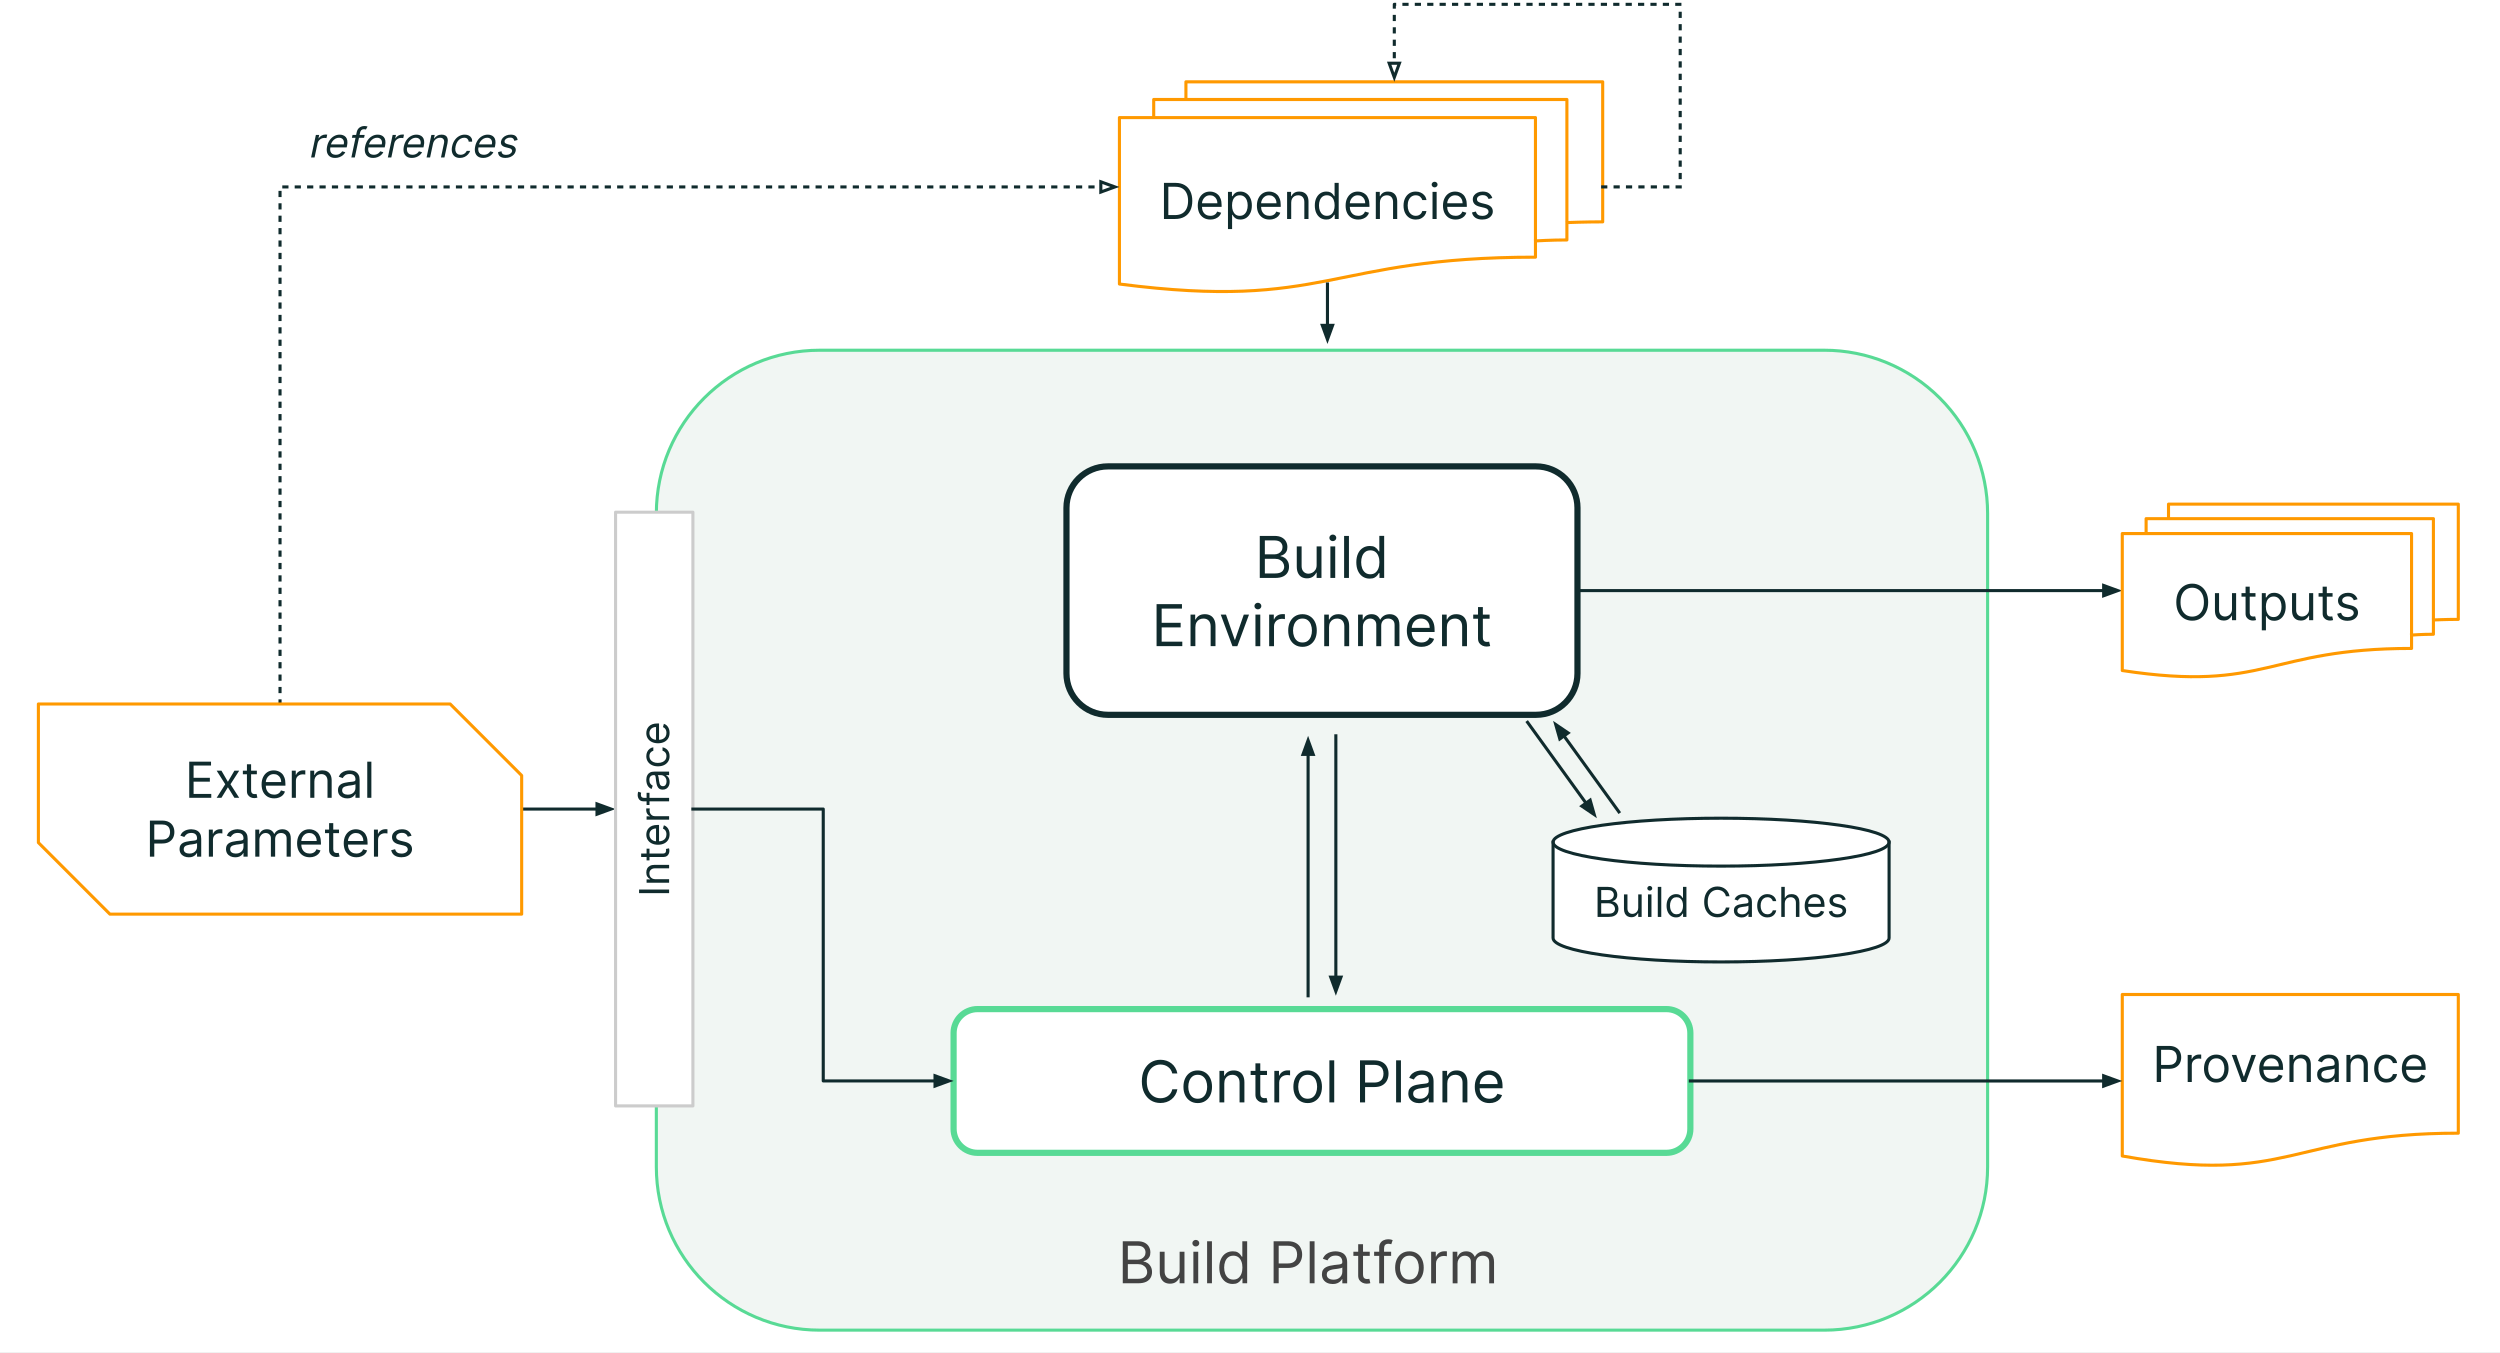 <svg version="1.1" viewBox="0.0 0.0 806.349 436.357" fill="none" stroke="none" stroke-linecap="square" stroke-miterlimit="10" xmlns:xlink="http://www.w3.org/1999/xlink" xmlns="http://www.w3.org/2000/svg"><rect x="0.0" y="0.0" width="806.349" height="436.357" fill="#808080" stroke="none"/><clipPath id="p.0"><path d="m0 0l806.349 0l0 436.357l-806.349 0l0 -436.357z" clip-rule="nonzero"/></clipPath><g clip-path="url(#p.0)"><path fill="#ffffff" d="m0 0l806.349 0l0 436.357l-806.349 0z" fill-rule="evenodd"/><path fill="#f1f6f3" d="m211.696 165.641l0 0c0 -29.093 23.585 -52.678 52.678 -52.678l324.029 0c13.971 0 27.37 5.55 37.249 15.429c9.879 9.879 15.429 23.278 15.429 37.249l0 210.707c0 29.093 -23.585 52.678 -52.678 52.678l-324.029 0c-29.093 0 -52.678 -23.585 -52.678 -52.678z" fill-rule="evenodd"/><path stroke="#58da95" stroke-width="1.0" stroke-linejoin="round" stroke-linecap="butt" d="m211.696 165.641l0 0c0 -29.093 23.585 -52.678 52.678 -52.678l324.029 0c13.971 0 27.37 5.55 37.249 15.429c9.879 9.879 15.429 23.278 15.429 37.249l0 210.707c0 29.093 -23.585 52.678 -52.678 52.678l-324.029 0c-29.093 0 -52.678 -23.585 -52.678 -52.678z" fill-rule="evenodd"/><path fill="#ffffff" d="m343.979 163.785l0 0c0 -7.376 5.979 -13.355 13.355 -13.355l138.11 0c3.542 0 6.939 1.407 9.443 3.911c2.504 2.504 3.911 5.901 3.911 9.443l0 53.417c0 7.376 -5.979 13.355 -13.355 13.355l-138.11 0l0 0c-7.376 0 -13.355 -5.979 -13.355 -13.355z" fill-rule="evenodd"/><path stroke="#102b2d" stroke-width="2.0" stroke-linejoin="round" stroke-linecap="butt" d="m343.979 163.785l0 0c0 -7.376 5.979 -13.355 13.355 -13.355l138.11 0c3.542 0 6.939 1.407 9.443 3.911c2.504 2.504 3.911 5.901 3.911 9.443l0 53.417c0 7.376 -5.979 13.355 -13.355 13.355l-138.11 0l0 0c-7.376 0 -13.355 -5.979 -13.355 -13.355z" fill-rule="evenodd"/><path fill="#102b2d" d="m406.325 186.413l0 -13.562l4.75 0q1.406 0 2.328 0.484q0.922 0.484 1.375 1.312q0.453 0.812 0.453 1.797q0 0.875 -0.312 1.453q-0.297 0.562 -0.797 0.906q-0.5 0.328 -1.094 0.484l0 0.125q0.625 0.047 1.25 0.453q0.641 0.391 1.062 1.141q0.422 0.734 0.422 1.797q0 1.031 -0.469 1.844q-0.453 0.812 -1.453 1.297q-1.0 0.469 -2.609 0.469l-4.906 0zm1.641 -1.453l3.266 0q1.609 0 2.281 -0.625q0.688 -0.625 0.688 -1.531q0 -0.688 -0.359 -1.266q-0.344 -0.594 -1.0 -0.938q-0.641 -0.359 -1.531 -0.359l-3.344 0l0 4.719zm0 -6.156l3.047 0q0.75 0 1.344 -0.281q0.609 -0.297 0.953 -0.828q0.359 -0.531 0.359 -1.25q0 -0.891 -0.625 -1.516q-0.625 -0.625 -1.969 -0.625l-3.109 0l0 4.5zm16.7 3.453l0 -6.016l1.562 0l0 10.172l-1.562 0l0 -1.719l-0.109 0q-0.359 0.766 -1.109 1.312q-0.75 0.531 -1.906 0.531q-0.953 0 -1.703 -0.406q-0.734 -0.422 -1.156 -1.266q-0.422 -0.859 -0.422 -2.156l0 -6.469l1.562 0l0 6.359q0 1.109 0.625 1.781q0.625 0.656 1.594 0.656q0.578 0 1.188 -0.297q0.609 -0.297 1.016 -0.906q0.422 -0.625 0.422 -1.578zm4.433 4.156l0 -10.172l1.562 0l0 10.172l-1.562 0zm0.781 -11.875q-0.453 0 -0.781 -0.312q-0.328 -0.312 -0.328 -0.75q0 -0.438 0.328 -0.75q0.328 -0.312 0.781 -0.312q0.469 0 0.797 0.312q0.328 0.312 0.328 0.75q0 0.438 -0.328 0.75q-0.328 0.312 -0.797 0.312zm5.207 -1.688l0 13.562l-1.562 0l0 -13.562l1.562 0zm6.707 13.781q-1.281 0 -2.266 -0.641q-0.969 -0.656 -1.516 -1.828q-0.547 -1.188 -0.547 -2.812q0 -1.609 0.547 -2.781q0.547 -1.188 1.531 -1.828q0.984 -0.641 2.266 -0.641q1.0 0 1.578 0.328q0.578 0.328 0.875 0.75q0.312 0.406 0.484 0.672l0.141 0l0 -5.0l1.562 0l0 13.562l-1.516 0l0 -1.562l-0.188 0q-0.172 0.281 -0.484 0.703q-0.312 0.422 -0.906 0.75q-0.594 0.328 -1.562 0.328zm0.203 -1.406q0.938 0 1.578 -0.484q0.656 -0.5 1.0 -1.375q0.344 -0.891 0.344 -2.047q0 -1.141 -0.344 -1.984q-0.328 -0.859 -0.984 -1.344q-0.641 -0.484 -1.594 -0.484q-1.0 0 -1.656 0.516q-0.656 0.5 -0.984 1.375q-0.328 0.859 -0.328 1.922q0 1.094 0.328 1.984q0.344 0.875 1.0 1.406q0.656 0.516 1.641 0.516z" fill-rule="nonzero"/><path fill="#102b2d" d="m373.04 208.413l0 -13.562l8.188 0l0 1.453l-6.547 0l0 4.578l6.125 0l0 1.469l-6.125 0l0 4.609l6.656 0l0 1.453l-8.297 0zm12.516 -6.125l0 6.125l-1.562 0l0 -10.172l1.5 0l0 1.578l0.141 0q0.359 -0.766 1.078 -1.234q0.734 -0.484 1.891 -0.484q1.031 0 1.797 0.422q0.781 0.422 1.203 1.281q0.438 0.844 0.438 2.141l0 6.469l-1.562 0l0 -6.359q0 -1.203 -0.625 -1.875q-0.625 -0.672 -1.703 -0.672q-0.75 0 -1.344 0.328q-0.578 0.328 -0.922 0.953q-0.328 0.609 -0.328 1.5zm17.297 -4.047l-3.766 10.172l-1.578 0l-3.766 -10.172l1.688 0l2.812 8.109l0.109 0l2.812 -8.109l1.688 0zm2.076 10.172l0 -10.172l1.562 0l0 10.172l-1.562 0zm0.781 -11.875q-0.453 0 -0.781 -0.312q-0.328 -0.312 -0.328 -0.75q0 -0.438 0.328 -0.75q0.328 -0.312 0.781 -0.312q0.469 0 0.797 0.312q0.328 0.312 0.328 0.75q0 0.438 -0.328 0.75q-0.328 0.312 -0.797 0.312zm3.644 11.875l0 -10.172l1.5 0l0 1.531l0.109 0q0.281 -0.75 1.0 -1.219q0.734 -0.469 1.656 -0.469q0.172 0 0.422 0q0.266 0 0.391 0.016l0 1.594q-0.078 -0.016 -0.359 -0.062q-0.281 -0.047 -0.594 -0.047q-0.734 0 -1.328 0.312q-0.578 0.312 -0.906 0.859q-0.328 0.531 -0.328 1.219l0 6.438l-1.562 0zm10.75 0.219q-1.375 0 -2.422 -0.656q-1.031 -0.656 -1.609 -1.828q-0.578 -1.188 -0.578 -2.766q0 -1.594 0.578 -2.781q0.578 -1.188 1.609 -1.844q1.047 -0.656 2.422 -0.656q1.375 0 2.406 0.656q1.047 0.656 1.625 1.844q0.578 1.188 0.578 2.781q0 1.578 -0.578 2.766q-0.578 1.172 -1.625 1.828q-1.031 0.656 -2.406 0.656zm0 -1.406q1.047 0 1.719 -0.531q0.688 -0.547 1.0 -1.422q0.328 -0.875 0.328 -1.891q0 -1.031 -0.328 -1.906q-0.312 -0.875 -1.0 -1.422q-0.672 -0.547 -1.719 -0.547q-1.047 0 -1.719 0.547q-0.672 0.547 -1.0 1.422q-0.328 0.875 -0.328 1.906q0 1.016 0.328 1.891q0.328 0.875 1.0 1.422q0.672 0.531 1.719 0.531zm8.568 -4.938l0 6.125l-1.562 0l0 -10.172l1.5 0l0 1.578l0.141 0q0.359 -0.766 1.078 -1.234q0.734 -0.484 1.891 -0.484q1.031 0 1.797 0.422q0.781 0.422 1.203 1.281q0.438 0.844 0.438 2.141l0 6.469l-1.562 0l0 -6.359q0 -1.203 -0.625 -1.875q-0.625 -0.672 -1.703 -0.672q-0.75 0 -1.344 0.328q-0.578 0.328 -0.922 0.953q-0.328 0.609 -0.328 1.5zm9.356 6.125l0 -10.172l1.5 0l0 1.578l0.141 0q0.312 -0.812 1.016 -1.266q0.719 -0.453 1.703 -0.453q1.016 0 1.688 0.453q0.672 0.453 1.047 1.266l0.109 0q0.391 -0.781 1.172 -1.25q0.781 -0.469 1.875 -0.469q1.359 0 2.219 0.859q0.875 0.844 0.875 2.641l0 6.812l-1.562 0l0 -6.812q0 -1.125 -0.625 -1.609q-0.609 -0.484 -1.438 -0.484q-1.078 0 -1.672 0.656q-0.578 0.641 -0.578 1.625l0 6.625l-1.594 0l0 -6.969q0 -0.875 -0.562 -1.406q-0.562 -0.531 -1.453 -0.531q-0.609 0 -1.141 0.328q-0.516 0.328 -0.844 0.906q-0.312 0.562 -0.312 1.312l0 6.359l-1.562 0zm20.484 0.219q-1.469 0 -2.547 -0.656q-1.062 -0.656 -1.641 -1.828q-0.562 -1.172 -0.562 -2.75q0 -1.562 0.562 -2.75q0.578 -1.203 1.609 -1.875q1.031 -0.672 2.406 -0.672q0.797 0 1.578 0.266q0.781 0.266 1.406 0.859q0.641 0.594 1.016 1.578q0.375 0.969 0.375 2.391l0 0.656l-7.844 0l0 -1.344l6.266 0q0 -0.859 -0.344 -1.531q-0.344 -0.688 -0.969 -1.078q-0.625 -0.391 -1.484 -0.391q-0.922 0 -1.609 0.469q-0.672 0.453 -1.047 1.188q-0.359 0.734 -0.359 1.578l0 0.906q0 1.141 0.391 1.953q0.406 0.797 1.125 1.219q0.719 0.406 1.672 0.406q0.609 0 1.109 -0.172q0.5 -0.188 0.859 -0.531q0.375 -0.359 0.562 -0.891l1.516 0.422q-0.234 0.766 -0.797 1.344q-0.562 0.578 -1.391 0.906q-0.828 0.328 -1.859 0.328zm8.162 -6.344l0 6.125l-1.562 0l0 -10.172l1.5 0l0 1.578l0.141 0q0.359 -0.766 1.078 -1.234q0.734 -0.484 1.891 -0.484q1.031 0 1.797 0.422q0.781 0.422 1.203 1.281q0.438 0.844 0.438 2.141l0 6.469l-1.562 0l0 -6.359q0 -1.203 -0.625 -1.875q-0.625 -0.672 -1.703 -0.672q-0.75 0 -1.344 0.328q-0.578 0.328 -0.922 0.953q-0.328 0.609 -0.328 1.5zm13.778 -4.047l0 1.328l-5.281 0l0 -1.328l5.281 0zm-3.734 -2.438l1.562 0l0 9.688q0 0.672 0.188 1.0q0.203 0.328 0.5 0.438q0.312 0.109 0.656 0.109q0.266 0 0.422 -0.031q0.172 -0.031 0.266 -0.047l0.328 1.406q-0.156 0.047 -0.453 0.109q-0.281 0.062 -0.719 0.062q-0.656 0 -1.297 -0.281q-0.625 -0.281 -1.047 -0.859q-0.406 -0.594 -0.406 -1.469l0 -10.125z" fill-rule="nonzero"/><path fill="#ffffff" d="m307.57 333.197l0 0c0 -4.268 3.46 -7.727 7.727 -7.727l222.183 0c2.049 0 4.015 0.814 5.464 2.263c1.449 1.449 2.263 3.415 2.263 5.464l0 30.908c0 4.268 -3.46 7.727 -7.727 7.727l-222.183 0l0 0c-4.268 0 -7.727 -3.46 -7.727 -7.727z" fill-rule="evenodd"/><path stroke="#58da95" stroke-width="2.0" stroke-linejoin="round" stroke-linecap="butt" d="m307.57 333.197l0 0c0 -4.268 3.46 -7.727 7.727 -7.727l222.183 0c2.049 0 4.015 0.814 5.464 2.263c1.449 1.449 2.263 3.415 2.263 5.464l0 30.908c0 4.268 -3.46 7.727 -7.727 7.727l-222.183 0l0 0c-4.268 0 -7.727 -3.46 -7.727 -7.727z" fill-rule="evenodd"/><path fill="#102b2d" d="m379.748 346.243l-1.641 0q-0.156 -0.703 -0.516 -1.234q-0.359 -0.547 -0.875 -0.906q-0.5 -0.375 -1.125 -0.562q-0.625 -0.188 -1.297 -0.188q-1.234 0 -2.234 0.625q-1.0 0.625 -1.594 1.844q-0.578 1.203 -0.578 2.969q0 1.766 0.578 2.984q0.594 1.203 1.594 1.828q1.0 0.625 2.234 0.625q0.672 0 1.297 -0.188q0.625 -0.188 1.125 -0.547q0.516 -0.375 0.875 -0.906q0.359 -0.547 0.516 -1.25l1.641 0q-0.188 1.031 -0.688 1.859q-0.484 0.812 -1.219 1.391q-0.719 0.578 -1.625 0.875q-0.906 0.297 -1.922 0.297q-1.75 0 -3.109 -0.844q-1.344 -0.859 -2.125 -2.422q-0.766 -1.562 -0.766 -3.703q0 -2.156 0.766 -3.719q0.781 -1.562 2.125 -2.406q1.359 -0.844 3.109 -0.844q1.016 0 1.922 0.297q0.906 0.297 1.625 0.875q0.734 0.562 1.219 1.391q0.5 0.812 0.688 1.859zm6.568 9.547q-1.375 0 -2.422 -0.656q-1.031 -0.656 -1.609 -1.828q-0.578 -1.188 -0.578 -2.766q0 -1.594 0.578 -2.781q0.578 -1.188 1.609 -1.844q1.047 -0.656 2.422 -0.656q1.375 0 2.406 0.656q1.047 0.656 1.625 1.844q0.578 1.188 0.578 2.781q0 1.578 -0.578 2.766q-0.578 1.172 -1.625 1.828q-1.031 0.656 -2.406 0.656zm0 -1.406q1.047 0 1.719 -0.531q0.688 -0.547 1.0 -1.422q0.328 -0.875 0.328 -1.891q0 -1.031 -0.328 -1.906q-0.312 -0.875 -1.0 -1.422q-0.672 -0.547 -1.719 -0.547q-1.047 0 -1.719 0.547q-0.672 0.547 -1.0 1.422q-0.328 0.875 -0.328 1.906q0 1.016 0.328 1.891q0.328 0.875 1.0 1.422q0.672 0.531 1.719 0.531zm8.568 -4.938l0 6.125l-1.562 0l0 -10.172l1.5 0l0 1.578l0.141 0q0.359 -0.766 1.078 -1.234q0.734 -0.484 1.891 -0.484q1.031 0 1.797 0.422q0.781 0.422 1.203 1.281q0.438 0.844 0.438 2.141l0 6.469l-1.562 0l0 -6.359q0 -1.203 -0.625 -1.875q-0.625 -0.672 -1.703 -0.672q-0.75 0 -1.344 0.328q-0.578 0.328 -0.922 0.953q-0.328 0.609 -0.328 1.5zm13.778 -4.047l0 1.328l-5.281 0l0 -1.328l5.281 0zm-3.734 -2.438l1.562 0l0 9.688q0 0.672 0.188 1.0q0.203 0.328 0.5 0.438q0.312 0.109 0.656 0.109q0.266 0 0.422 -0.031q0.172 -0.031 0.266 -0.047l0.328 1.406q-0.156 0.047 -0.453 0.109q-0.281 0.062 -0.719 0.062q-0.656 0 -1.297 -0.281q-0.625 -0.281 -1.047 -0.859q-0.406 -0.594 -0.406 -1.469l0 -10.125zm6.097 12.609l0 -10.172l1.5 0l0 1.531l0.109 0q0.281 -0.75 1.0 -1.219q0.734 -0.469 1.656 -0.469q0.172 0 0.422 0q0.266 0 0.391 0.016l0 1.594q-0.078 -0.016 -0.359 -0.062q-0.281 -0.047 -0.594 -0.047q-0.734 0 -1.328 0.312q-0.578 0.312 -0.906 0.859q-0.328 0.531 -0.328 1.219l0 6.438l-1.562 0zm10.75 0.219q-1.375 0 -2.422 -0.656q-1.031 -0.656 -1.609 -1.828q-0.578 -1.188 -0.578 -2.766q0 -1.594 0.578 -2.781q0.578 -1.188 1.609 -1.844q1.047 -0.656 2.422 -0.656q1.375 0 2.406 0.656q1.047 0.656 1.625 1.844q0.578 1.188 0.578 2.781q0 1.578 -0.578 2.766q-0.578 1.172 -1.625 1.828q-1.031 0.656 -2.406 0.656zm0 -1.406q1.047 0 1.719 -0.531q0.688 -0.547 1.0 -1.422q0.328 -0.875 0.328 -1.891q0 -1.031 -0.328 -1.906q-0.312 -0.875 -1.0 -1.422q-0.672 -0.547 -1.719 -0.547q-1.047 0 -1.719 0.547q-0.672 0.547 -1.0 1.422q-0.328 0.875 -0.328 1.906q0 1.016 0.328 1.891q0.328 0.875 1.0 1.422q0.672 0.531 1.719 0.531zm8.568 -12.375l0 13.562l-1.562 0l0 -13.562l1.562 0zm8.313 13.562l0 -13.562l4.594 0q1.594 0 2.609 0.578q1.016 0.562 1.5 1.547q0.5 0.969 0.5 2.156q0 1.203 -0.5 2.188q-0.484 0.984 -1.5 1.562q-1.0 0.578 -2.594 0.578l-3.281 0l0 -1.453l3.234 0q1.094 0 1.75 -0.375q0.672 -0.391 0.969 -1.031q0.297 -0.641 0.297 -1.469q0 -0.812 -0.297 -1.453q-0.297 -0.641 -0.969 -1.0q-0.672 -0.375 -1.781 -0.375l-2.891 0l0 12.109l-1.641 0zm13.205 -13.562l0 13.562l-1.562 0l0 -13.562l1.562 0zm5.847 13.797q-0.969 0 -1.766 -0.359q-0.781 -0.375 -1.25 -1.062q-0.453 -0.703 -0.453 -1.703q0 -0.875 0.344 -1.422q0.344 -0.547 0.922 -0.859q0.578 -0.312 1.266 -0.469q0.703 -0.156 1.422 -0.25q0.922 -0.109 1.5 -0.172q0.578 -0.062 0.844 -0.219q0.281 -0.156 0.281 -0.531l0 -0.047q0 -0.984 -0.547 -1.531q-0.531 -0.547 -1.609 -0.547q-1.109 0 -1.75 0.5q-0.641 0.484 -0.891 1.047l-1.484 -0.531q0.391 -0.922 1.047 -1.438q0.672 -0.531 1.469 -0.734q0.797 -0.219 1.562 -0.219q0.484 0 1.125 0.125q0.641 0.109 1.234 0.469q0.609 0.359 1.0 1.078q0.406 0.719 0.406 1.938l0 6.703l-1.562 0l0 -1.375l-0.078 0q-0.172 0.328 -0.547 0.703q-0.359 0.375 -0.984 0.641q-0.609 0.266 -1.5 0.266zm0.25 -1.406q0.922 0 1.562 -0.359q0.641 -0.359 0.969 -0.938q0.328 -0.578 0.328 -1.219l0 -1.422q-0.109 0.109 -0.453 0.219q-0.328 0.094 -0.766 0.156q-0.422 0.062 -0.828 0.125q-0.406 0.047 -0.656 0.078q-0.609 0.078 -1.141 0.266q-0.531 0.172 -0.859 0.516q-0.312 0.344 -0.312 0.938q0 0.812 0.609 1.234q0.609 0.406 1.547 0.406zm8.849 -4.953l0 6.125l-1.562 0l0 -10.172l1.5 0l0 1.578l0.141 0q0.359 -0.766 1.078 -1.234q0.734 -0.484 1.891 -0.484q1.031 0 1.797 0.422q0.781 0.422 1.203 1.281q0.438 0.844 0.438 2.141l0 6.469l-1.562 0l0 -6.359q0 -1.203 -0.625 -1.875q-0.625 -0.672 -1.703 -0.672q-0.75 0 -1.344 0.328q-0.578 0.328 -0.922 0.953q-0.328 0.609 -0.328 1.5zm13.621 6.344q-1.469 0 -2.547 -0.656q-1.062 -0.656 -1.641 -1.828q-0.562 -1.172 -0.562 -2.75q0 -1.562 0.562 -2.75q0.578 -1.203 1.609 -1.875q1.031 -0.672 2.406 -0.672q0.797 0 1.578 0.266q0.781 0.266 1.406 0.859q0.641 0.594 1.016 1.578q0.375 0.969 0.375 2.391l0 0.656l-7.844 0l0 -1.344l6.266 0q0 -0.859 -0.344 -1.531q-0.344 -0.688 -0.969 -1.078q-0.625 -0.391 -1.484 -0.391q-0.922 0 -1.609 0.469q-0.672 0.453 -1.047 1.188q-0.359 0.734 -0.359 1.578l0 0.906q0 1.141 0.391 1.953q0.406 0.797 1.125 1.219q0.719 0.406 1.672 0.406q0.609 0 1.109 -0.172q0.5 -0.188 0.859 -0.531q0.375 -0.359 0.562 -0.891l1.516 0.422q-0.234 0.766 -0.797 1.344q-0.562 0.578 -1.391 0.906q-0.828 0.328 -1.859 0.328z" fill-rule="nonzero"/><path fill="#000000" fill-opacity="0.0" d="m508.798 190.493l175.717 0" fill-rule="evenodd"/><path stroke="#102b2d" stroke-width="1.0" stroke-linejoin="round" stroke-linecap="butt" d="m508.798 190.493l169.717 0" fill-rule="evenodd"/><path fill="#102b2d" stroke="#102b2d" stroke-width="1.0" stroke-linecap="butt" d="m678.514 192.145l4.538 -1.652l-4.538 -1.652z" fill-rule="evenodd"/><path fill="#000000" fill-opacity="0.0" d="m168.257 260.953l30.299 0" fill-rule="evenodd"/><path stroke="#102b2d" stroke-width="1.0" stroke-linejoin="round" stroke-linecap="butt" d="m168.257 260.953l24.299 0" fill-rule="evenodd"/><path fill="#102b2d" stroke="#102b2d" stroke-width="1.0" stroke-linecap="butt" d="m192.556 262.604l4.538 -1.652l-4.538 -1.652z" fill-rule="evenodd"/><path fill="#ffffff" d="m361.06 37.926l134.187 0l0 45.022c-67.09 0 -67.09 17.322 -134.187 8.661zm11.055 0l0 -5.837l133.27 0l0 45.304c-5.066 0 -10.139 0.314 -10.139 0.314l0 -39.781zm10.391 -5.837l0 -5.696l134.425 0l0 45.163c-5.773 0 -11.546 0.235 -11.546 0.235l0 -39.703z" fill-rule="evenodd"/><path fill="#000000" fill-opacity="0.0" d="m361.06 37.926l134.187 0l0 45.022c-67.09 0 -67.09 17.322 -134.187 8.661zm11.055 0l0 -5.837l133.27 0l0 45.304c-5.066 0 -10.139 0.314 -10.139 0.314m-112.74 -45.618l0 -5.696l134.425 0l0 45.163c-5.773 0 -11.546 0.235 -11.546 0.235" fill-rule="evenodd"/><path fill="#000000" fill-opacity="0.0" d="m361.06 91.609c67.097 8.661 67.097 -8.661 134.187 -8.661l0 -5.241c0 0 5.073 -0.314 10.139 -0.314l0 -5.601c0 0 5.773 -0.235 11.546 -0.235l0 -45.163l-134.425 0l0 5.696l-10.391 0l0 5.837l-11.055 0z" fill-rule="evenodd"/><path stroke="#ff9900" stroke-width="1.0" stroke-linejoin="round" stroke-linecap="butt" d="m361.06 37.926l134.187 0l0 45.022c-67.09 0 -67.09 17.322 -134.187 8.661zm11.055 0l0 -5.837l133.27 0l0 45.304c-5.066 0 -10.139 0.314 -10.139 0.314m-112.74 -45.618l0 -5.696l134.425 0l0 45.163c-5.773 0 -11.546 0.235 -11.546 0.235" fill-rule="evenodd"/><path fill="#102b2d" d="m379.018 70.627l-3.594 0l0 -11.641l3.75 0q1.703 0 2.906 0.703q1.203 0.688 1.844 2.0q0.641 1.297 0.641 3.094q0 1.828 -0.656 3.141q-0.641 1.297 -1.891 2.0q-1.234 0.703 -3.0 0.703zm-2.188 -1.25l2.094 0q1.453 0 2.391 -0.547q0.953 -0.562 1.422 -1.594q0.469 -1.031 0.469 -2.453q0 -1.406 -0.469 -2.422q-0.453 -1.031 -1.375 -1.578q-0.906 -0.547 -2.281 -0.547l-2.25 0l0 9.141zm13.578 1.438q-1.266 0 -2.188 -0.562q-0.906 -0.562 -1.406 -1.562q-0.484 -1.016 -0.484 -2.359q0 -1.344 0.484 -2.359q0.5 -1.031 1.375 -1.609q0.891 -0.578 2.078 -0.578q0.688 0 1.344 0.234q0.672 0.219 1.219 0.734q0.547 0.5 0.859 1.344q0.328 0.828 0.328 2.047l0 0.578l-6.734 0l0 -1.156l5.375 0q0 -0.75 -0.297 -1.328q-0.297 -0.578 -0.828 -0.906q-0.531 -0.344 -1.266 -0.344q-0.797 0 -1.391 0.406q-0.578 0.391 -0.891 1.031q-0.312 0.625 -0.312 1.344l0 0.766q0 0.984 0.344 1.672q0.344 0.688 0.953 1.047q0.625 0.359 1.438 0.359q0.531 0 0.953 -0.156q0.422 -0.156 0.734 -0.453q0.312 -0.312 0.484 -0.766l1.297 0.375q-0.203 0.656 -0.688 1.156q-0.484 0.484 -1.203 0.766q-0.703 0.281 -1.578 0.281zm5.662 3.078l0 -12.0l1.281 0l0 1.391l0.172 0q0.141 -0.219 0.406 -0.578q0.266 -0.359 0.766 -0.641q0.5 -0.281 1.344 -0.281q1.109 0 1.938 0.562q0.844 0.547 1.312 1.562q0.484 1.0 0.484 2.375q0 1.391 -0.484 2.406q-0.469 1.016 -1.312 1.578q-0.828 0.547 -1.906 0.547q-0.844 0 -1.359 -0.281q-0.5 -0.281 -0.781 -0.641q-0.266 -0.375 -0.406 -0.609l-0.125 0l0 4.609l-1.328 0zm1.312 -7.625q0 0.984 0.281 1.734q0.297 0.75 0.844 1.188q0.562 0.422 1.375 0.422q0.844 0 1.406 -0.453q0.562 -0.453 0.844 -1.203q0.297 -0.766 0.297 -1.688q0 -0.922 -0.281 -1.656q-0.281 -0.75 -0.859 -1.188q-0.562 -0.438 -1.406 -0.438q-0.812 0 -1.375 0.422q-0.562 0.406 -0.844 1.141q-0.281 0.734 -0.281 1.719zm12.094 4.547q-1.266 0 -2.188 -0.562q-0.906 -0.562 -1.406 -1.562q-0.484 -1.016 -0.484 -2.359q0 -1.344 0.484 -2.359q0.5 -1.031 1.375 -1.609q0.891 -0.578 2.078 -0.578q0.688 0 1.344 0.234q0.672 0.219 1.219 0.734q0.547 0.5 0.859 1.344q0.328 0.828 0.328 2.047l0 0.578l-6.734 0l0 -1.156l5.375 0q0 -0.75 -0.297 -1.328q-0.297 -0.578 -0.828 -0.906q-0.531 -0.344 -1.266 -0.344q-0.797 0 -1.391 0.406q-0.578 0.391 -0.891 1.031q-0.312 0.625 -0.312 1.344l0 0.766q0 0.984 0.344 1.672q0.344 0.688 0.953 1.047q0.625 0.359 1.438 0.359q0.531 0 0.953 -0.156q0.422 -0.156 0.734 -0.453q0.312 -0.312 0.484 -0.766l1.297 0.375q-0.203 0.656 -0.688 1.156q-0.484 0.484 -1.203 0.766q-0.703 0.281 -1.578 0.281zm6.99 -5.438l0 5.25l-1.328 0l0 -8.734l1.281 0l0 1.375l0.125 0q0.297 -0.672 0.922 -1.078q0.625 -0.406 1.625 -0.406q0.875 0 1.531 0.359q0.672 0.359 1.047 1.094q0.375 0.734 0.375 1.844l0 5.547l-1.344 0l0 -5.453q0 -1.031 -0.531 -1.609q-0.531 -0.578 -1.469 -0.578q-0.641 0 -1.156 0.281q-0.5 0.281 -0.797 0.812q-0.281 0.531 -0.281 1.297zm11.317 5.438q-1.078 0 -1.922 -0.547q-0.828 -0.562 -1.312 -1.578q-0.469 -1.016 -0.469 -2.406q0 -1.375 0.469 -2.375q0.484 -1.016 1.312 -1.562q0.844 -0.562 1.953 -0.562q0.844 0 1.344 0.281q0.5 0.281 0.766 0.641q0.266 0.359 0.406 0.578l0.125 0l0 -4.297l1.328 0l0 11.641l-1.281 0l0 -1.344l-0.172 0q-0.141 0.234 -0.422 0.609q-0.266 0.359 -0.781 0.641q-0.5 0.281 -1.344 0.281zm0.188 -1.203q0.812 0 1.359 -0.422q0.562 -0.438 0.844 -1.188q0.297 -0.75 0.297 -1.734q0 -0.984 -0.281 -1.719q-0.281 -0.734 -0.844 -1.141q-0.562 -0.422 -1.375 -0.422q-0.844 0 -1.422 0.438q-0.562 0.438 -0.844 1.188q-0.281 0.734 -0.281 1.656q0 0.922 0.281 1.688q0.297 0.75 0.859 1.203q0.562 0.453 1.406 0.453zm10.119 1.203q-1.266 0 -2.188 -0.562q-0.906 -0.562 -1.406 -1.562q-0.484 -1.016 -0.484 -2.359q0 -1.344 0.484 -2.359q0.5 -1.031 1.375 -1.609q0.891 -0.578 2.078 -0.578q0.688 0 1.344 0.234q0.672 0.219 1.219 0.734q0.547 0.5 0.859 1.344q0.328 0.828 0.328 2.047l0 0.578l-6.734 0l0 -1.156l5.375 0q0 -0.75 -0.297 -1.328q-0.297 -0.578 -0.828 -0.906q-0.531 -0.344 -1.266 -0.344q-0.797 0 -1.391 0.406q-0.578 0.391 -0.891 1.031q-0.312 0.625 -0.312 1.344l0 0.766q0 0.984 0.344 1.672q0.344 0.688 0.953 1.047q0.625 0.359 1.438 0.359q0.531 0 0.953 -0.156q0.422 -0.156 0.734 -0.453q0.312 -0.312 0.484 -0.766l1.297 0.375q-0.203 0.656 -0.688 1.156q-0.484 0.484 -1.203 0.766q-0.703 0.281 -1.578 0.281zm6.99 -5.438l0 5.25l-1.328 0l0 -8.734l1.281 0l0 1.375l0.125 0q0.297 -0.672 0.922 -1.078q0.625 -0.406 1.625 -0.406q0.875 0 1.531 0.359q0.672 0.359 1.047 1.094q0.375 0.734 0.375 1.844l0 5.547l-1.344 0l0 -5.453q0 -1.031 -0.531 -1.609q-0.531 -0.578 -1.469 -0.578q-0.641 0 -1.156 0.281q-0.5 0.281 -0.797 0.812q-0.281 0.531 -0.281 1.297zm11.567 5.438q-1.219 0 -2.109 -0.578q-0.891 -0.594 -1.375 -1.609q-0.469 -1.016 -0.469 -2.312q0 -1.328 0.484 -2.344q0.5 -1.031 1.375 -1.609q0.891 -0.578 2.078 -0.578q0.922 0 1.656 0.344q0.734 0.344 1.203 0.953q0.484 0.609 0.594 1.438l-1.344 0q-0.156 -0.594 -0.688 -1.062q-0.516 -0.469 -1.406 -0.469q-0.781 0 -1.375 0.406q-0.578 0.406 -0.906 1.141q-0.328 0.734 -0.328 1.734q0 1.0 0.312 1.75q0.328 0.75 0.922 1.172q0.594 0.422 1.375 0.422q0.531 0 0.953 -0.188q0.422 -0.188 0.719 -0.516q0.297 -0.344 0.422 -0.828l1.344 0q-0.109 0.781 -0.562 1.391q-0.438 0.609 -1.172 0.984q-0.734 0.359 -1.703 0.359zm5.4 -0.188l0 -8.734l1.328 0l0 8.734l-1.328 0zm0.672 -10.188q-0.391 0 -0.672 -0.266q-0.281 -0.266 -0.281 -0.641q0 -0.375 0.281 -0.641q0.281 -0.266 0.672 -0.266q0.391 0 0.672 0.266q0.281 0.266 0.281 0.641q0 0.375 -0.281 0.641q-0.281 0.266 -0.672 0.266zm6.78 10.375q-1.266 0 -2.188 -0.562q-0.906 -0.562 -1.406 -1.562q-0.484 -1.016 -0.484 -2.359q0 -1.344 0.484 -2.359q0.5 -1.031 1.375 -1.609q0.891 -0.578 2.078 -0.578q0.688 0 1.344 0.234q0.672 0.219 1.219 0.734q0.547 0.5 0.859 1.344q0.328 0.828 0.328 2.047l0 0.578l-6.734 0l0 -1.156l5.375 0q0 -0.75 -0.297 -1.328q-0.297 -0.578 -0.828 -0.906q-0.531 -0.344 -1.266 -0.344q-0.797 0 -1.391 0.406q-0.578 0.391 -0.891 1.031q-0.312 0.625 -0.312 1.344l0 0.766q0 0.984 0.344 1.672q0.344 0.688 0.953 1.047q0.625 0.359 1.438 0.359q0.531 0 0.953 -0.156q0.422 -0.156 0.734 -0.453q0.312 -0.312 0.484 -0.766l1.297 0.375q-0.203 0.656 -0.688 1.156q-0.484 0.484 -1.203 0.766q-0.703 0.281 -1.578 0.281zm11.834 -6.953l-1.203 0.328q-0.109 -0.297 -0.328 -0.578q-0.219 -0.297 -0.594 -0.484q-0.375 -0.188 -0.969 -0.188q-0.797 0 -1.328 0.375q-0.531 0.359 -0.531 0.922q0 0.5 0.359 0.797q0.375 0.281 1.141 0.484l1.297 0.312q1.172 0.281 1.734 0.875q0.578 0.578 0.578 1.484q0 0.75 -0.438 1.344q-0.422 0.594 -1.188 0.938q-0.766 0.344 -1.781 0.344q-1.328 0 -2.203 -0.578q-0.875 -0.594 -1.109 -1.703l1.266 -0.312q0.188 0.703 0.688 1.062q0.516 0.344 1.344 0.344q0.938 0 1.484 -0.391q0.562 -0.406 0.562 -0.969q0 -0.453 -0.328 -0.766q-0.312 -0.312 -0.969 -0.469l-1.453 -0.344q-1.203 -0.281 -1.766 -0.875q-0.562 -0.609 -0.562 -1.5q0 -0.75 0.422 -1.312q0.422 -0.562 1.141 -0.891q0.719 -0.328 1.641 -0.328q1.297 0 2.031 0.578q0.75 0.562 1.062 1.5z" fill-rule="nonzero"/><path fill="#000000" fill-opacity="0.0" d="m516.932 60.285l25 0l0 -58.891l-92.212 0l0 25.001" fill-rule="evenodd"/><path stroke="#102b2d" stroke-width="1.0" stroke-linejoin="round" stroke-linecap="butt" stroke-dasharray="1.0,3.0" d="m516.932 60.285l25 0l0 -58.891l-92.212 0l0 19.001" fill-rule="evenodd"/><path stroke="#102b2d" stroke-width="1.0" stroke-linecap="butt" d="m448.068 20.395l1.652 4.538l1.652 -4.538z" fill-rule="evenodd"/><path fill="#ffffff" d="m684.52 172.094l93.302 0l0 37.05c-46.648 0 -46.648 14.255 -93.302 7.127zm7.687 0l0 -4.803l92.665 0l0 37.282c-3.522 0 -7.05 0.258 -7.05 0.258l0 -32.737zm7.225 -4.803l0 -4.687l93.468 0l0 37.166c-4.014 0 -8.028 0.194 -8.028 0.194l0 -32.673z" fill-rule="evenodd"/><path fill="#000000" fill-opacity="0.0" d="m684.52 172.094l93.302 0l0 37.05c-46.648 0 -46.648 14.255 -93.302 7.127zm7.687 0l0 -4.803l92.665 0l0 37.282c-3.522 0 -7.05 0.258 -7.05 0.258m-78.39 -37.541l0 -4.687l93.468 0l0 37.166c-4.014 0 -8.028 0.194 -8.028 0.194" fill-rule="evenodd"/><path fill="#000000" fill-opacity="0.0" d="m684.52 216.271c46.654 7.127 46.654 -7.127 93.302 -7.127l0 -4.313c0 0 3.527 -0.258 7.05 -0.258l0 -4.61c0 0 4.014 -0.194 8.028 -0.194l0 -37.166l-93.468 0l0 4.687l-7.225 0l0 4.803l-7.687 0z" fill-rule="evenodd"/><path stroke="#ff9900" stroke-width="1.0" stroke-linejoin="round" stroke-linecap="butt" d="m684.52 172.094l93.302 0l0 37.05c-46.648 0 -46.648 14.255 -93.302 7.127zm7.687 0l0 -4.803l92.665 0l0 37.282c-3.522 0 -7.05 0.258 -7.05 0.258m-78.39 -37.541l0 -4.687l93.468 0l0 37.166c-4.014 0 -8.028 0.194 -8.028 0.194" fill-rule="evenodd"/><path fill="#102b2d" d="m712.224 194.23q0 1.828 -0.672 3.172q-0.672 1.344 -1.828 2.078q-1.156 0.719 -2.641 0.719q-1.484 0 -2.656 -0.719q-1.156 -0.734 -1.828 -2.078q-0.656 -1.344 -0.656 -3.172q0 -1.844 0.656 -3.188q0.672 -1.344 1.828 -2.062q1.172 -0.734 2.656 -0.734q1.484 0 2.641 0.734q1.156 0.719 1.828 2.062q0.672 1.344 0.672 3.188zm-1.375 0q0 -1.516 -0.5 -2.547q-0.5 -1.047 -1.359 -1.578q-0.859 -0.547 -1.906 -0.547q-1.062 0 -1.922 0.547q-0.844 0.531 -1.359 1.578q-0.5 1.031 -0.5 2.547q0 1.5 0.5 2.547q0.516 1.031 1.359 1.578q0.859 0.531 1.922 0.531q1.047 0 1.906 -0.531q0.859 -0.547 1.359 -1.578q0.5 -1.047 0.5 -2.547zm9.057 2.25l0 -5.172l1.328 0l0 8.734l-1.328 0l0 -1.484l-0.094 0q-0.312 0.672 -0.969 1.141q-0.641 0.453 -1.625 0.453q-0.812 0 -1.453 -0.359q-0.641 -0.359 -1.0 -1.078q-0.359 -0.734 -0.359 -1.859l0 -5.547l1.328 0l0 5.469q0 0.953 0.531 1.516q0.547 0.562 1.391 0.562q0.5 0 1.016 -0.25q0.516 -0.25 0.875 -0.781q0.359 -0.531 0.359 -1.344zm7.577 -5.172l0 1.141l-4.516 0l0 -1.141l4.516 0zm-3.203 -2.078l1.344 0l0 8.312q0 0.562 0.172 0.844q0.172 0.281 0.422 0.375q0.266 0.094 0.562 0.094q0.234 0 0.375 -0.016q0.141 -0.031 0.219 -0.047l0.281 1.203q-0.141 0.047 -0.391 0.094q-0.234 0.062 -0.609 0.062q-0.578 0 -1.125 -0.234q-0.531 -0.25 -0.891 -0.75q-0.359 -0.5 -0.359 -1.266l0 -8.672zm5.24 14.078l0 -12.0l1.281 0l0 1.391l0.172 0q0.141 -0.219 0.406 -0.578q0.266 -0.359 0.766 -0.641q0.5 -0.281 1.344 -0.281q1.109 0 1.938 0.562q0.844 0.547 1.312 1.562q0.484 1.0 0.484 2.375q0 1.391 -0.484 2.406q-0.469 1.016 -1.312 1.578q-0.828 0.547 -1.906 0.547q-0.844 0 -1.359 -0.281q-0.5 -0.281 -0.781 -0.641q-0.266 -0.375 -0.406 -0.609l-0.125 0l0 4.609l-1.328 0zm1.312 -7.625q0 0.984 0.281 1.734q0.297 0.75 0.844 1.188q0.562 0.422 1.375 0.422q0.844 0 1.406 -0.453q0.562 -0.453 0.844 -1.203q0.297 -0.766 0.297 -1.688q0 -0.922 -0.281 -1.656q-0.281 -0.75 -0.859 -1.188q-0.562 -0.438 -1.406 -0.438q-0.812 0 -1.375 0.422q-0.562 0.406 -0.844 1.141q-0.281 0.734 -0.281 1.719zm13.937 0.797l0 -5.172l1.328 0l0 8.734l-1.328 0l0 -1.484l-0.094 0q-0.312 0.672 -0.969 1.141q-0.641 0.453 -1.625 0.453q-0.812 0 -1.453 -0.359q-0.641 -0.359 -1.0 -1.078q-0.359 -0.734 -0.359 -1.859l0 -5.547l1.328 0l0 5.469q0 0.953 0.531 1.516q0.547 0.562 1.391 0.562q0.5 0 1.016 -0.25q0.516 -0.25 0.875 -0.781q0.359 -0.531 0.359 -1.344zm7.577 -5.172l0 1.141l-4.516 0l0 -1.141l4.516 0zm-3.203 -2.078l1.344 0l0 8.312q0 0.562 0.172 0.844q0.172 0.281 0.422 0.375q0.266 0.094 0.562 0.094q0.234 0 0.375 -0.016q0.141 -0.031 0.219 -0.047l0.281 1.203q-0.141 0.047 -0.391 0.094q-0.234 0.062 -0.609 0.062q-0.578 0 -1.125 -0.234q-0.531 -0.25 -0.891 -0.75q-0.359 -0.5 -0.359 -1.266l0 -8.672zm11.253 4.047l-1.203 0.328q-0.109 -0.297 -0.328 -0.578q-0.219 -0.297 -0.594 -0.484q-0.375 -0.188 -0.969 -0.188q-0.797 0 -1.328 0.375q-0.531 0.359 -0.531 0.922q0 0.5 0.359 0.797q0.375 0.281 1.141 0.484l1.297 0.312q1.172 0.281 1.734 0.875q0.578 0.578 0.578 1.484q0 0.75 -0.438 1.344q-0.422 0.594 -1.188 0.938q-0.766 0.344 -1.781 0.344q-1.328 0 -2.203 -0.578q-0.875 -0.594 -1.109 -1.703l1.266 -0.312q0.188 0.703 0.688 1.062q0.516 0.344 1.344 0.344q0.938 0 1.484 -0.391q0.562 -0.406 0.562 -0.969q0 -0.453 -0.328 -0.766q-0.312 -0.312 -0.969 -0.469l-1.453 -0.344q-1.203 -0.281 -1.766 -0.875q-0.562 -0.609 -0.562 -1.5q0 -0.75 0.422 -1.312q0.422 -0.562 1.141 -0.891q0.719 -0.328 1.641 -0.328q1.297 0 2.031 0.578q0.75 0.562 1.062 1.5z" fill-rule="nonzero"/><path fill="#000000" fill-opacity="0.0" d="m428.157 91.609l0 19.339" fill-rule="evenodd"/><path stroke="#102b2d" stroke-width="1.0" stroke-linejoin="round" stroke-linecap="butt" d="m428.157 91.609l0 13.339" fill-rule="evenodd"/><path fill="#102b2d" stroke="#102b2d" stroke-width="1.0" stroke-linecap="butt" d="m426.506 104.947l1.652 4.538l1.652 -4.538z" fill-rule="evenodd"/><path fill="#ffffff" d="m500.926 271.63l0 0c0 -4.268 24.262 -7.727 54.19 -7.727c29.928 0 54.19 3.46 54.19 7.727l0 30.908c0 4.268 -24.262 7.727 -54.19 7.727c-29.928 0 -54.19 -3.46 -54.19 -7.727z" fill-rule="evenodd"/><path fill="#000000" fill-opacity="0.0" d="m609.307 271.63l0 0c0 4.268 -24.262 7.727 -54.19 7.727c-29.928 0 -54.19 -3.46 -54.19 -7.727" fill-rule="evenodd"/><path fill="#000000" fill-opacity="0.0" d="m500.926 271.63l0 0c0 -4.268 24.262 -7.727 54.19 -7.727c29.928 0 54.19 3.46 54.19 7.727l0 30.908c0 4.268 -24.262 7.727 -54.19 7.727c-29.928 0 -54.19 -3.46 -54.19 -7.727z" fill-rule="evenodd"/><path stroke="#102b2d" stroke-width="1.0" stroke-linejoin="round" stroke-linecap="butt" d="m609.307 271.63l0 0c0 4.268 -24.262 7.727 -54.19 7.727c-29.928 0 -54.19 -3.46 -54.19 -7.727" fill-rule="evenodd"/><path stroke="#102b2d" stroke-width="1.0" stroke-linejoin="round" stroke-linecap="butt" d="m500.926 271.63l0 0c0 -4.268 24.262 -7.727 54.19 -7.727c29.928 0 54.19 3.46 54.19 7.727l0 30.908c0 4.268 -24.262 7.727 -54.19 7.727c-29.928 0 -54.19 -3.46 -54.19 -7.727z" fill-rule="evenodd"/><path fill="#102b2d" d="m515.281 295.748l0 -9.688l3.391 0q1.016 0 1.672 0.344q0.656 0.344 0.969 0.938q0.328 0.578 0.328 1.281q0 0.625 -0.219 1.031q-0.219 0.406 -0.578 0.656q-0.359 0.234 -0.766 0.344l0 0.094q0.438 0.031 0.891 0.312q0.453 0.281 0.75 0.812q0.297 0.531 0.297 1.297q0 0.734 -0.328 1.312q-0.328 0.578 -1.047 0.922q-0.703 0.344 -1.859 0.344l-3.5 0zm1.172 -1.047l2.328 0q1.156 0 1.641 -0.438q0.484 -0.453 0.484 -1.094q0 -0.484 -0.25 -0.906q-0.25 -0.422 -0.719 -0.672q-0.453 -0.25 -1.094 -0.25l-2.391 0l0 3.359zm0 -4.391l2.188 0q0.531 0 0.953 -0.203q0.422 -0.203 0.672 -0.578q0.266 -0.391 0.266 -0.906q0 -0.625 -0.453 -1.078q-0.438 -0.453 -1.406 -0.453l-2.219 0l0 3.219zm11.937 2.469l0 -4.297l1.109 0l0 7.266l-1.109 0l0 -1.234l-0.078 0q-0.266 0.562 -0.812 0.953q-0.531 0.375 -1.344 0.375q-0.688 0 -1.219 -0.297q-0.531 -0.297 -0.844 -0.906q-0.297 -0.609 -0.297 -1.547l0 -4.609l1.125 0l0 4.547q0 0.781 0.438 1.266q0.453 0.469 1.156 0.469q0.406 0 0.844 -0.203q0.438 -0.219 0.734 -0.656q0.297 -0.453 0.297 -1.125zm3.15 2.969l0 -7.266l1.125 0l0 7.266l-1.125 0zm0.578 -8.484q-0.328 0 -0.562 -0.219q-0.234 -0.219 -0.234 -0.531q0 -0.312 0.234 -0.531q0.234 -0.234 0.562 -0.234q0.328 0 0.562 0.234q0.234 0.219 0.234 0.531q0 0.312 -0.234 0.531q-0.234 0.219 -0.562 0.219zm3.709 -1.203l0 9.688l-1.125 0l0 -9.688l1.125 0zm4.787 9.844q-0.906 0 -1.609 -0.453q-0.688 -0.469 -1.078 -1.312q-0.391 -0.859 -0.391 -2.0q0 -1.156 0.391 -2.0q0.391 -0.844 1.094 -1.297q0.703 -0.453 1.609 -0.453q0.719 0 1.125 0.234q0.422 0.234 0.641 0.531q0.219 0.297 0.344 0.484l0.094 0l0 -3.578l1.109 0l0 9.688l-1.078 0l0 -1.109l-0.125 0q-0.125 0.188 -0.359 0.5q-0.219 0.297 -0.641 0.531q-0.422 0.234 -1.125 0.234zm0.156 -1.016q0.672 0 1.125 -0.344q0.469 -0.359 0.703 -0.984q0.25 -0.625 0.25 -1.453q0 -0.812 -0.234 -1.422q-0.234 -0.609 -0.703 -0.953q-0.469 -0.344 -1.141 -0.344q-0.719 0 -1.188 0.359q-0.469 0.359 -0.703 0.984q-0.234 0.609 -0.234 1.375q0 0.781 0.234 1.422q0.25 0.625 0.719 1.0q0.469 0.359 1.172 0.359zm17.069 -5.812l-1.172 0q-0.094 -0.5 -0.359 -0.875q-0.25 -0.391 -0.625 -0.656q-0.359 -0.266 -0.812 -0.391q-0.438 -0.141 -0.922 -0.141q-0.891 0 -1.609 0.453q-0.703 0.438 -1.125 1.312q-0.406 0.859 -0.406 2.125q0 1.25 0.406 2.125q0.422 0.859 1.125 1.312q0.719 0.438 1.609 0.438q0.484 0 0.922 -0.125q0.453 -0.141 0.812 -0.391q0.375 -0.266 0.625 -0.656q0.266 -0.391 0.359 -0.891l1.172 0q-0.125 0.75 -0.484 1.344q-0.344 0.578 -0.875 0.984q-0.516 0.406 -1.156 0.625q-0.641 0.203 -1.375 0.203q-1.25 0 -2.219 -0.594q-0.953 -0.609 -1.516 -1.719q-0.547 -1.125 -0.547 -2.656q0 -1.531 0.547 -2.641q0.562 -1.125 1.516 -1.734q0.969 -0.609 2.219 -0.609q0.734 0 1.375 0.219q0.641 0.203 1.156 0.625q0.531 0.406 0.875 1.0q0.359 0.578 0.484 1.312zm3.881 6.844q-0.688 0 -1.25 -0.266q-0.562 -0.266 -0.891 -0.766q-0.328 -0.5 -0.328 -1.203q0 -0.625 0.234 -1.016q0.25 -0.391 0.656 -0.609q0.422 -0.234 0.922 -0.344q0.5 -0.109 1.0 -0.172q0.672 -0.078 1.078 -0.125q0.422 -0.047 0.609 -0.156q0.188 -0.109 0.188 -0.375l0 -0.047q0 -0.703 -0.391 -1.078q-0.375 -0.391 -1.141 -0.391q-0.797 0 -1.25 0.344q-0.453 0.344 -0.641 0.75l-1.062 -0.375q0.281 -0.672 0.75 -1.031q0.484 -0.375 1.047 -0.516q0.562 -0.156 1.125 -0.156q0.344 0 0.797 0.078q0.453 0.078 0.875 0.344q0.438 0.25 0.719 0.766q0.297 0.516 0.297 1.375l0 4.797l-1.125 0l0 -0.984l-0.062 0q-0.109 0.234 -0.375 0.516q-0.266 0.266 -0.703 0.453q-0.438 0.188 -1.078 0.188zm0.172 -1.0q0.672 0 1.125 -0.266q0.453 -0.266 0.688 -0.672q0.234 -0.406 0.234 -0.859l0 -1.031q-0.062 0.094 -0.312 0.156q-0.234 0.062 -0.547 0.125q-0.312 0.047 -0.609 0.078q-0.281 0.031 -0.453 0.062q-0.438 0.047 -0.828 0.172q-0.375 0.125 -0.609 0.375q-0.219 0.25 -0.219 0.688q0 0.578 0.438 0.875q0.438 0.297 1.094 0.297zm8.157 0.984q-1.016 0 -1.75 -0.484q-0.734 -0.484 -1.141 -1.328q-0.391 -0.859 -0.391 -1.938q0 -1.109 0.406 -1.953q0.406 -0.859 1.141 -1.328q0.734 -0.484 1.719 -0.484q0.766 0 1.375 0.281q0.625 0.281 1.016 0.797q0.391 0.5 0.484 1.188l-1.109 0q-0.125 -0.5 -0.562 -0.875q-0.438 -0.391 -1.188 -0.391q-0.641 0 -1.141 0.344q-0.484 0.328 -0.766 0.953q-0.266 0.609 -0.266 1.422q0 0.844 0.266 1.469q0.266 0.625 0.75 0.969q0.5 0.344 1.156 0.344q0.438 0 0.797 -0.141q0.359 -0.156 0.594 -0.438q0.25 -0.281 0.359 -0.688l1.109 0q-0.094 0.641 -0.469 1.156q-0.359 0.516 -0.969 0.828q-0.609 0.297 -1.422 0.297zm5.612 -4.531l0 4.375l-1.125 0l0 -9.688l1.125 0l0 3.547l0.094 0q0.25 -0.562 0.766 -0.891q0.516 -0.328 1.375 -0.328q0.734 0 1.297 0.297q0.562 0.297 0.875 0.906q0.312 0.594 0.312 1.531l0 4.625l-1.125 0l0 -4.547q0 -0.859 -0.453 -1.328q-0.438 -0.484 -1.234 -0.484q-0.547 0 -0.984 0.234q-0.422 0.234 -0.672 0.688q-0.25 0.438 -0.25 1.062zm9.813 4.531q-1.062 0 -1.828 -0.469q-0.75 -0.469 -1.156 -1.312q-0.406 -0.844 -0.406 -1.953q0 -1.109 0.406 -1.969q0.406 -0.859 1.141 -1.328q0.734 -0.484 1.719 -0.484q0.578 0 1.125 0.188q0.547 0.188 1.0 0.609q0.469 0.422 0.734 1.125q0.266 0.688 0.266 1.703l0 0.484l-5.594 0l0 -0.969l4.453 0q0 -0.625 -0.25 -1.094q-0.234 -0.484 -0.688 -0.766q-0.438 -0.281 -1.047 -0.281q-0.656 0 -1.156 0.328q-0.484 0.328 -0.75 0.859q-0.25 0.516 -0.25 1.125l0 0.641q0 0.828 0.281 1.406q0.297 0.562 0.797 0.859q0.516 0.281 1.203 0.281q0.438 0 0.781 -0.125q0.359 -0.125 0.625 -0.375q0.266 -0.25 0.406 -0.625l1.078 0.297q-0.172 0.547 -0.578 0.969q-0.406 0.406 -1.0 0.641q-0.578 0.234 -1.312 0.234zm9.856 -5.797l-1.0 0.281q-0.094 -0.25 -0.281 -0.484q-0.188 -0.25 -0.5 -0.406q-0.312 -0.156 -0.797 -0.156q-0.656 0 -1.109 0.312q-0.438 0.312 -0.438 0.781q0 0.406 0.297 0.656q0.312 0.234 0.953 0.391l1.078 0.266q0.969 0.234 1.438 0.734q0.484 0.484 0.484 1.234q0 0.625 -0.359 1.125q-0.344 0.484 -0.984 0.781q-0.641 0.281 -1.484 0.281q-1.109 0 -1.844 -0.484q-0.734 -0.484 -0.922 -1.406l1.062 -0.266q0.141 0.578 0.562 0.875q0.438 0.297 1.125 0.297q0.781 0 1.234 -0.328q0.469 -0.344 0.469 -0.812q0 -0.375 -0.266 -0.625q-0.266 -0.266 -0.812 -0.391l-1.219 -0.297q-1.0 -0.234 -1.469 -0.734q-0.469 -0.5 -0.469 -1.25q0 -0.609 0.344 -1.078q0.359 -0.484 0.953 -0.75q0.609 -0.266 1.375 -0.266q1.078 0 1.688 0.469q0.625 0.469 0.891 1.25z" fill-rule="nonzero"/><path fill="#000000" fill-opacity="0.0" d="m500.926 232.503l21.228 29.354" fill-rule="evenodd"/><path stroke="#102b2d" stroke-width="1.0" stroke-linejoin="round" stroke-linecap="butt" d="m504.442 237.365l17.712 24.492" fill-rule="evenodd"/><path fill="#102b2d" stroke="#102b2d" stroke-width="1.0" stroke-linecap="butt" d="m505.781 236.397l-3.998 -2.709l1.321 4.645z" fill-rule="evenodd"/><path fill="#000000" fill-opacity="0.0" d="m492.698 232.977l22.362 30.929" fill-rule="evenodd"/><path stroke="#102b2d" stroke-width="1.0" stroke-linejoin="round" stroke-linecap="butt" d="m492.698 232.977l18.847 26.067" fill-rule="evenodd"/><path fill="#102b2d" stroke="#102b2d" stroke-width="1.0" stroke-linecap="butt" d="m510.206 260.011l3.997 2.71l-1.32 -4.645z" fill-rule="evenodd"/><path fill="#000000" fill-opacity="0.0" d="m430.864 237.328l0 83.843" fill-rule="evenodd"/><path stroke="#102b2d" stroke-width="1.0" stroke-linejoin="round" stroke-linecap="butt" d="m430.864 237.328l0 77.843" fill-rule="evenodd"/><path fill="#102b2d" stroke="#102b2d" stroke-width="1.0" stroke-linecap="butt" d="m429.212 315.171l1.652 4.538l1.652 -4.538z" fill-rule="evenodd"/><path fill="#000000" fill-opacity="0.0" d="m421.913 237.328l0 83.843" fill-rule="evenodd"/><path stroke="#102b2d" stroke-width="1.0" stroke-linejoin="round" stroke-linecap="butt" d="m421.913 243.328l0 77.843" fill-rule="evenodd"/><path fill="#102b2d" stroke="#102b2d" stroke-width="1.0" stroke-linecap="butt" d="m423.565 243.328l-1.652 -4.538l-1.652 4.538z" fill-rule="evenodd"/><path fill="#000000" fill-opacity="0.0" d="m250.21 386.992l343.402 0l0 42.016l-343.402 0z" fill-rule="evenodd"/><path fill="#434343" d="m362.136 413.912l0 -13.562l4.75 0q1.406 0 2.328 0.484q0.922 0.484 1.375 1.312q0.453 0.812 0.453 1.797q0 0.875 -0.312 1.453q-0.297 0.562 -0.797 0.906q-0.5 0.328 -1.094 0.484l0 0.125q0.625 0.047 1.25 0.453q0.641 0.391 1.062 1.141q0.422 0.734 0.422 1.797q0 1.031 -0.469 1.844q-0.453 0.812 -1.453 1.297q-1.0 0.469 -2.609 0.469l-4.906 0zm1.641 -1.453l3.266 0q1.609 0 2.281 -0.625q0.688 -0.625 0.688 -1.531q0 -0.688 -0.359 -1.266q-0.344 -0.594 -1.0 -0.938q-0.641 -0.359 -1.531 -0.359l-3.344 0l0 4.719zm0 -6.156l3.047 0q0.75 0 1.344 -0.281q0.609 -0.297 0.953 -0.828q0.359 -0.531 0.359 -1.25q0 -0.891 -0.625 -1.516q-0.625 -0.625 -1.969 -0.625l-3.109 0l0 4.5zm16.7 3.453l0 -6.016l1.562 0l0 10.172l-1.562 0l0 -1.719l-0.109 0q-0.359 0.766 -1.109 1.312q-0.75 0.531 -1.906 0.531q-0.953 0 -1.703 -0.406q-0.734 -0.422 -1.156 -1.266q-0.422 -0.859 -0.422 -2.156l0 -6.469l1.562 0l0 6.359q0 1.109 0.625 1.781q0.625 0.656 1.594 0.656q0.578 0 1.188 -0.297q0.609 -0.297 1.016 -0.906q0.422 -0.625 0.422 -1.578zm4.433 4.156l0 -10.172l1.562 0l0 10.172l-1.562 0zm0.781 -11.875q-0.453 0 -0.781 -0.312q-0.328 -0.312 -0.328 -0.75q0 -0.438 0.328 -0.75q0.328 -0.312 0.781 -0.312q0.469 0 0.797 0.312q0.328 0.312 0.328 0.75q0 0.438 -0.328 0.75q-0.328 0.312 -0.797 0.312zm5.207 -1.688l0 13.562l-1.562 0l0 -13.562l1.562 0zm6.707 13.781q-1.281 0 -2.266 -0.641q-0.969 -0.656 -1.516 -1.828q-0.547 -1.188 -0.547 -2.812q0 -1.609 0.547 -2.781q0.547 -1.188 1.531 -1.828q0.984 -0.641 2.266 -0.641q1.0 0 1.578 0.328q0.578 0.328 0.875 0.75q0.312 0.406 0.484 0.672l0.141 0l0 -5.0l1.562 0l0 13.562l-1.516 0l0 -1.562l-0.188 0q-0.172 0.281 -0.484 0.703q-0.312 0.422 -0.906 0.75q-0.594 0.328 -1.562 0.328zm0.203 -1.406q0.938 0 1.578 -0.484q0.656 -0.5 1.0 -1.375q0.344 -0.891 0.344 -2.047q0 -1.141 -0.344 -1.984q-0.328 -0.859 -0.984 -1.344q-0.641 -0.484 -1.594 -0.484q-1.0 0 -1.656 0.516q-0.656 0.5 -0.984 1.375q-0.328 0.859 -0.328 1.922q0 1.094 0.328 1.984q0.344 0.875 1.0 1.406q0.656 0.516 1.641 0.516zm12.984 1.188l0 -13.562l4.594 0q1.594 0 2.609 0.578q1.016 0.562 1.5 1.547q0.5 0.969 0.5 2.156q0 1.203 -0.5 2.188q-0.484 0.984 -1.5 1.562q-1.0 0.578 -2.594 0.578l-3.281 0l0 -1.453l3.234 0q1.094 0 1.75 -0.375q0.672 -0.391 0.969 -1.031q0.297 -0.641 0.297 -1.469q0 -0.812 -0.297 -1.453q-0.297 -0.641 -0.969 -1.0q-0.672 -0.375 -1.781 -0.375l-2.891 0l0 12.109l-1.641 0zm13.205 -13.562l0 13.562l-1.562 0l0 -13.562l1.562 0zm5.847 13.797q-0.969 0 -1.766 -0.359q-0.781 -0.375 -1.25 -1.062q-0.453 -0.703 -0.453 -1.703q0 -0.875 0.344 -1.422q0.344 -0.547 0.922 -0.859q0.578 -0.312 1.266 -0.469q0.703 -0.156 1.422 -0.25q0.922 -0.109 1.5 -0.172q0.578 -0.062 0.844 -0.219q0.281 -0.156 0.281 -0.531l0 -0.047q0 -0.984 -0.547 -1.531q-0.531 -0.547 -1.609 -0.547q-1.109 0 -1.75 0.5q-0.641 0.484 -0.891 1.047l-1.484 -0.531q0.391 -0.922 1.047 -1.438q0.672 -0.531 1.469 -0.734q0.797 -0.219 1.562 -0.219q0.484 0 1.125 0.125q0.641 0.109 1.234 0.469q0.609 0.359 1.0 1.078q0.406 0.719 0.406 1.938l0 6.703l-1.562 0l0 -1.375l-0.078 0q-0.172 0.328 -0.547 0.703q-0.359 0.375 -0.984 0.641q-0.609 0.266 -1.5 0.266zm0.25 -1.406q0.922 0 1.562 -0.359q0.641 -0.359 0.969 -0.938q0.328 -0.578 0.328 -1.219l0 -1.422q-0.109 0.109 -0.453 0.219q-0.328 0.094 -0.766 0.156q-0.422 0.062 -0.828 0.125q-0.406 0.047 -0.656 0.078q-0.609 0.078 -1.141 0.266q-0.531 0.172 -0.859 0.516q-0.312 0.344 -0.312 0.938q0 0.812 0.609 1.234q0.609 0.406 1.547 0.406zm11.708 -9.0l0 1.328l-5.281 0l0 -1.328l5.281 0zm-3.734 -2.438l1.562 0l0 9.688q0 0.672 0.188 1.0q0.203 0.328 0.5 0.438q0.312 0.109 0.656 0.109q0.266 0 0.422 -0.031q0.172 -0.031 0.266 -0.047l0.328 1.406q-0.156 0.047 -0.453 0.109q-0.281 0.062 -0.719 0.062q-0.656 0 -1.297 -0.281q-0.625 -0.281 -1.047 -0.859q-0.406 -0.594 -0.406 -1.469l0 -10.125zm10.628 2.438l0 1.328l-5.484 0l0 -1.328l5.484 0zm-3.844 10.172l0 -11.578q0 -0.875 0.406 -1.453q0.406 -0.594 1.062 -0.875q0.656 -0.297 1.391 -0.297q0.578 0 0.938 0.094q0.359 0.094 0.547 0.172l-0.453 1.344q-0.125 -0.031 -0.328 -0.094q-0.203 -0.062 -0.547 -0.062q-0.781 0 -1.125 0.391q-0.328 0.391 -0.328 1.156l0 11.203l-1.562 0zm9.744 0.219q-1.375 0 -2.422 -0.656q-1.031 -0.656 -1.609 -1.828q-0.578 -1.188 -0.578 -2.766q0 -1.594 0.578 -2.781q0.578 -1.188 1.609 -1.844q1.047 -0.656 2.422 -0.656q1.375 0 2.406 0.656q1.047 0.656 1.625 1.844q0.578 1.188 0.578 2.781q0 1.578 -0.578 2.766q-0.578 1.172 -1.625 1.828q-1.031 0.656 -2.406 0.656zm0 -1.406q1.047 0 1.719 -0.531q0.688 -0.547 1.0 -1.422q0.328 -0.875 0.328 -1.891q0 -1.031 -0.328 -1.906q-0.312 -0.875 -1.0 -1.422q-0.672 -0.547 -1.719 -0.547q-1.047 0 -1.719 0.547q-0.672 0.547 -1.0 1.422q-0.328 0.875 -0.328 1.906q0 1.016 0.328 1.891q0.328 0.875 1.0 1.422q0.672 0.531 1.719 0.531zm7.005 1.188l0 -10.172l1.5 0l0 1.531l0.109 0q0.281 -0.75 1.0 -1.219q0.734 -0.469 1.656 -0.469q0.172 0 0.422 0q0.266 0 0.391 0.016l0 1.594q-0.078 -0.016 -0.359 -0.062q-0.281 -0.047 -0.594 -0.047q-0.734 0 -1.328 0.312q-0.578 0.312 -0.906 0.859q-0.328 0.531 -0.328 1.219l0 6.438l-1.562 0zm6.943 0l0 -10.172l1.5 0l0 1.578l0.141 0q0.312 -0.812 1.016 -1.266q0.719 -0.453 1.703 -0.453q1.016 0 1.688 0.453q0.672 0.453 1.047 1.266l0.109 0q0.391 -0.781 1.172 -1.25q0.781 -0.469 1.875 -0.469q1.359 0 2.219 0.859q0.875 0.844 0.875 2.641l0 6.812l-1.562 0l0 -6.812q0 -1.125 -0.625 -1.609q-0.609 -0.484 -1.438 -0.484q-1.078 0 -1.672 0.656q-0.578 0.641 -0.578 1.625l0 6.625l-1.594 0l0 -6.969q0 -0.875 -0.562 -1.406q-0.562 -0.531 -1.453 -0.531q-0.609 0 -1.141 0.328q-0.516 0.328 -0.844 0.906q-0.312 0.562 -0.312 1.312l0 6.359l-1.562 0z" fill-rule="nonzero"/><path fill="#ffffff" d="m684.52 320.761l108.38 0l0 44.733c-54.19 0 -54.19 17.044 -108.38 7.36z" fill-rule="evenodd"/><path stroke="#ff9900" stroke-width="1.0" stroke-linejoin="round" stroke-linecap="butt" d="m684.52 320.761l108.38 0l0 44.733c-54.19 0 -54.19 17.044 -108.38 7.36z" fill-rule="evenodd"/><path fill="#102b2d" d="m695.628 348.987l0 -11.641l3.938 0q1.359 0 2.234 0.5q0.875 0.484 1.297 1.328q0.422 0.828 0.422 1.859q0 1.031 -0.422 1.875q-0.422 0.828 -1.297 1.328q-0.859 0.5 -2.219 0.5l-2.812 0l0 -1.25l2.766 0q0.938 0 1.5 -0.312q0.578 -0.328 0.828 -0.875q0.266 -0.562 0.266 -1.266q0 -0.703 -0.266 -1.25q-0.25 -0.547 -0.828 -0.859q-0.562 -0.328 -1.516 -0.328l-2.484 0l0 10.391l-1.406 0zm9.987 0l0 -8.734l1.281 0l0 1.328l0.094 0q0.25 -0.656 0.875 -1.047q0.625 -0.406 1.406 -0.406q0.141 0 0.359 0q0.234 0 0.344 0.016l0 1.359q-0.078 -0.016 -0.312 -0.047q-0.234 -0.031 -0.516 -0.031q-0.625 0 -1.125 0.266q-0.5 0.25 -0.797 0.719q-0.281 0.469 -0.281 1.062l0 5.516l-1.328 0zm9.213 0.188q-1.172 0 -2.062 -0.562q-0.891 -0.562 -1.391 -1.578q-0.5 -1.016 -0.5 -2.359q0 -1.375 0.5 -2.391q0.5 -1.016 1.391 -1.578q0.891 -0.562 2.062 -0.562q1.188 0 2.078 0.562q0.891 0.562 1.391 1.578q0.5 1.016 0.5 2.391q0 1.344 -0.5 2.359q-0.5 1.016 -1.391 1.578q-0.891 0.562 -2.078 0.562zm0 -1.203q0.906 0 1.484 -0.453q0.578 -0.469 0.859 -1.219q0.281 -0.75 0.281 -1.625q0 -0.875 -0.281 -1.625q-0.281 -0.766 -0.859 -1.234q-0.578 -0.469 -1.484 -0.469q-0.891 0 -1.469 0.469q-0.578 0.469 -0.859 1.234q-0.281 0.75 -0.281 1.625q0 0.875 0.281 1.625q0.281 0.75 0.859 1.219q0.578 0.453 1.469 0.453zm12.821 -7.719l-3.219 8.734l-1.375 0l-3.219 -8.734l1.453 0l2.406 6.969l0.094 0l2.406 -6.969l1.453 0zm5.122 8.922q-1.266 0 -2.188 -0.562q-0.906 -0.562 -1.406 -1.562q-0.484 -1.016 -0.484 -2.359q0 -1.344 0.484 -2.359q0.5 -1.031 1.375 -1.609q0.891 -0.578 2.078 -0.578q0.688 0 1.344 0.234q0.672 0.219 1.219 0.734q0.547 0.5 0.859 1.344q0.328 0.828 0.328 2.047l0 0.578l-6.734 0l0 -1.156l5.375 0q0 -0.75 -0.297 -1.328q-0.297 -0.578 -0.828 -0.906q-0.531 -0.344 -1.266 -0.344q-0.797 0 -1.391 0.406q-0.578 0.391 -0.891 1.031q-0.312 0.625 -0.312 1.344l0 0.766q0 0.984 0.344 1.672q0.344 0.688 0.953 1.047q0.625 0.359 1.438 0.359q0.531 0 0.953 -0.156q0.422 -0.156 0.734 -0.453q0.312 -0.312 0.484 -0.766l1.297 0.375q-0.203 0.656 -0.688 1.156q-0.484 0.484 -1.203 0.766q-0.703 0.281 -1.578 0.281zm6.99 -5.438l0 5.25l-1.328 0l0 -8.734l1.281 0l0 1.375l0.125 0q0.297 -0.672 0.922 -1.078q0.625 -0.406 1.625 -0.406q0.875 0 1.531 0.359q0.672 0.359 1.047 1.094q0.375 0.734 0.375 1.844l0 5.547l-1.344 0l0 -5.453q0 -1.031 -0.531 -1.609q-0.531 -0.578 -1.469 -0.578q-0.641 0 -1.156 0.281q-0.5 0.281 -0.797 0.812q-0.281 0.531 -0.281 1.297zm10.598 5.453q-0.828 0 -1.516 -0.312q-0.672 -0.312 -1.078 -0.906q-0.391 -0.609 -0.391 -1.469q0 -0.75 0.297 -1.219q0.297 -0.469 0.781 -0.734q0.5 -0.266 1.094 -0.391q0.609 -0.141 1.219 -0.219q0.797 -0.094 1.297 -0.141q0.5 -0.062 0.719 -0.188q0.234 -0.141 0.234 -0.469l0 -0.047q0 -0.844 -0.453 -1.297q-0.453 -0.469 -1.391 -0.469q-0.953 0 -1.5 0.422q-0.547 0.422 -0.766 0.891l-1.281 -0.453q0.344 -0.797 0.906 -1.234q0.578 -0.453 1.25 -0.625q0.688 -0.188 1.344 -0.188q0.422 0 0.969 0.109q0.547 0.094 1.062 0.406q0.516 0.297 0.859 0.922q0.344 0.609 0.344 1.656l0 5.75l-1.344 0l0 -1.188l-0.062 0q-0.141 0.297 -0.469 0.625q-0.312 0.312 -0.844 0.547q-0.516 0.219 -1.281 0.219zm0.203 -1.203q0.797 0 1.344 -0.312q0.547 -0.312 0.828 -0.797q0.281 -0.5 0.281 -1.047l0 -1.234q-0.078 0.109 -0.375 0.188q-0.281 0.078 -0.656 0.141q-0.375 0.062 -0.719 0.109q-0.344 0.031 -0.562 0.062q-0.531 0.078 -0.984 0.234q-0.453 0.141 -0.734 0.438q-0.266 0.297 -0.266 0.812q0 0.703 0.516 1.062q0.531 0.344 1.328 0.344zm7.585 -4.25l0 5.25l-1.328 0l0 -8.734l1.281 0l0 1.375l0.125 0q0.297 -0.672 0.922 -1.078q0.625 -0.406 1.625 -0.406q0.875 0 1.531 0.359q0.672 0.359 1.047 1.094q0.375 0.734 0.375 1.844l0 5.547l-1.344 0l0 -5.453q0 -1.031 -0.531 -1.609q-0.531 -0.578 -1.469 -0.578q-0.641 0 -1.156 0.281q-0.5 0.281 -0.797 0.812q-0.281 0.531 -0.281 1.297zm11.567 5.438q-1.219 0 -2.109 -0.578q-0.891 -0.594 -1.375 -1.609q-0.469 -1.016 -0.469 -2.312q0 -1.328 0.484 -2.344q0.5 -1.031 1.375 -1.609q0.891 -0.578 2.078 -0.578q0.922 0 1.656 0.344q0.734 0.344 1.203 0.953q0.484 0.609 0.594 1.438l-1.344 0q-0.156 -0.594 -0.688 -1.062q-0.516 -0.469 -1.406 -0.469q-0.781 0 -1.375 0.406q-0.578 0.406 -0.906 1.141q-0.328 0.734 -0.328 1.734q0 1.0 0.312 1.75q0.328 0.75 0.922 1.172q0.594 0.422 1.375 0.422q0.531 0 0.953 -0.188q0.422 -0.188 0.719 -0.516q0.297 -0.344 0.422 -0.828l1.344 0q-0.109 0.781 -0.562 1.391q-0.438 0.609 -1.172 0.984q-0.734 0.359 -1.703 0.359zm9.057 0q-1.266 0 -2.188 -0.562q-0.906 -0.562 -1.406 -1.562q-0.484 -1.016 -0.484 -2.359q0 -1.344 0.484 -2.359q0.5 -1.031 1.375 -1.609q0.891 -0.578 2.078 -0.578q0.688 0 1.344 0.234q0.672 0.219 1.219 0.734q0.547 0.5 0.859 1.344q0.328 0.828 0.328 2.047l0 0.578l-6.734 0l0 -1.156l5.375 0q0 -0.75 -0.297 -1.328q-0.297 -0.578 -0.828 -0.906q-0.531 -0.344 -1.266 -0.344q-0.797 0 -1.391 0.406q-0.578 0.391 -0.891 1.031q-0.312 0.625 -0.312 1.344l0 0.766q0 0.984 0.344 1.672q0.344 0.688 0.953 1.047q0.625 0.359 1.438 0.359q0.531 0 0.953 -0.156q0.422 -0.156 0.734 -0.453q0.312 -0.312 0.484 -0.766l1.297 0.375q-0.203 0.656 -0.688 1.156q-0.484 0.484 -1.203 0.766q-0.703 0.281 -1.578 0.281z" fill-rule="nonzero"/><path fill="#000000" fill-opacity="0.0" d="m545.207 348.651l139.307 0" fill-rule="evenodd"/><path stroke="#102b2d" stroke-width="1.0" stroke-linejoin="round" stroke-linecap="butt" d="m545.207 348.651l133.307 0" fill-rule="evenodd"/><path fill="#102b2d" stroke="#102b2d" stroke-width="1.0" stroke-linecap="butt" d="m678.514 350.303l4.538 -1.652l-4.538 -1.652z" fill-rule="evenodd"/><path fill="#ffffff" d="m198.543 356.701l0 -191.496l24.945 0l0 191.496z" fill-rule="evenodd"/><path stroke="#cccccc" stroke-width="1.0" stroke-linejoin="round" stroke-linecap="butt" d="m198.543 356.701l0 -191.496l24.945 0l0 191.496z" fill-rule="evenodd"/><path fill="#102b2d" d="m206.128 286.903l9.688 0l0 1.172l-9.688 0l0 -1.172zm5.312 -3.318l4.375 0l0 1.125l-7.266 0l0 -1.078l1.125 0l0 -0.109q-0.547 -0.25 -0.875 -0.766q-0.344 -0.531 -0.344 -1.344q0 -0.75 0.297 -1.297q0.297 -0.547 0.906 -0.859q0.609 -0.312 1.531 -0.312l4.625 0l0 1.125l-4.547 0q-0.859 0 -1.328 0.453q-0.484 0.438 -0.484 1.203q0 0.547 0.234 0.969q0.234 0.406 0.688 0.656q0.438 0.234 1.062 0.234zm-2.891 -9.847l0.938 0l0 3.766l-0.938 0l0 -3.766zm-1.75 2.672l0 -1.109l6.938 0q0.469 0 0.703 -0.141q0.234 -0.141 0.312 -0.359q0.078 -0.219 0.078 -0.469q0 -0.188 -0.016 -0.297q-0.031 -0.125 -0.047 -0.203l1.016 -0.219q0.031 0.109 0.078 0.312q0.047 0.203 0.047 0.516q0 0.469 -0.203 0.922q-0.203 0.453 -0.609 0.75q-0.422 0.297 -1.062 0.297l-7.234 0zm9.172 -7.333q0 1.062 -0.469 1.828q-0.469 0.75 -1.312 1.156q-0.844 0.406 -1.953 0.406q-1.109 0 -1.969 -0.406q-0.859 -0.406 -1.328 -1.141q-0.484 -0.734 -0.484 -1.719q0 -0.578 0.188 -1.125q0.188 -0.547 0.609 -1.0q0.422 -0.469 1.125 -0.734q0.688 -0.266 1.703 -0.266l0.484 0l0 5.594l-0.969 0l0 -4.453q-0.625 0 -1.094 0.25q-0.484 0.234 -0.766 0.688q-0.281 0.438 -0.281 1.047q0 0.656 0.328 1.156q0.328 0.484 0.859 0.75q0.516 0.25 1.125 0.25l0.641 0q0.828 0 1.406 -0.281q0.562 -0.297 0.859 -0.797q0.281 -0.516 0.281 -1.203q0 -0.438 -0.125 -0.781q-0.125 -0.359 -0.375 -0.625q-0.25 -0.266 -0.625 -0.406l0.297 -1.078q0.547 0.172 0.969 0.578q0.406 0.406 0.641 1.0q0.234 0.578 0.234 1.312zm-0.156 -4.7l-7.266 0l0 -1.078l1.094 0l0 -0.078q-0.547 -0.203 -0.875 -0.719q-0.344 -0.531 -0.344 -1.188q0 -0.109 0.016 -0.297q0 -0.188 0.016 -0.281l1.125 0q-0.016 0.062 -0.031 0.266q-0.031 0.188 -0.031 0.422q0 0.516 0.219 0.938q0.219 0.406 0.609 0.656q0.375 0.234 0.875 0.234l4.594 0l0 1.125zm-7.266 -8.665l0.938 0l0 3.922l-0.938 0l0 -3.922zm7.266 2.75l-8.266 0q-0.625 0 -1.047 -0.281q-0.422 -0.297 -0.625 -0.766q-0.203 -0.469 -0.203 -1.0q0 -0.406 0.062 -0.656q0.062 -0.266 0.125 -0.406l0.953 0.328q-0.016 0.078 -0.062 0.234q-0.047 0.141 -0.047 0.391q0 0.547 0.281 0.797q0.281 0.25 0.812 0.25l8.016 0l0 1.109zm0.172 -6.241q0 0.688 -0.266 1.25q-0.266 0.562 -0.766 0.891q-0.5 0.328 -1.203 0.328q-0.625 0 -1.016 -0.234q-0.391 -0.25 -0.609 -0.656q-0.234 -0.422 -0.344 -0.922q-0.109 -0.5 -0.172 -1.0q-0.078 -0.672 -0.125 -1.078q-0.047 -0.422 -0.156 -0.609q-0.109 -0.188 -0.375 -0.188l-0.047 0q-0.703 0 -1.078 0.391q-0.391 0.375 -0.391 1.141q0 0.797 0.344 1.25q0.344 0.453 0.75 0.641l-0.375 1.062q-0.672 -0.281 -1.031 -0.75q-0.375 -0.484 -0.516 -1.047q-0.156 -0.562 -0.156 -1.125q0 -0.344 0.078 -0.797q0.078 -0.453 0.344 -0.875q0.25 -0.438 0.766 -0.719q0.516 -0.297 1.375 -0.297l4.797 0l0 1.125l-0.984 0l0 0.062q0.234 0.109 0.516 0.375q0.266 0.266 0.453 0.703q0.188 0.438 0.188 1.078zm-1.0 -0.172q0 -0.672 -0.266 -1.125q-0.266 -0.453 -0.672 -0.688q-0.406 -0.234 -0.859 -0.234l-1.031 0q0.094 0.062 0.156 0.312q0.062 0.234 0.125 0.547q0.047 0.312 0.078 0.609q0.031 0.281 0.062 0.453q0.047 0.438 0.172 0.828q0.125 0.375 0.375 0.609q0.25 0.219 0.688 0.219q0.578 0 0.875 -0.438q0.297 -0.438 0.297 -1.094zm0.984 -8.157q0 1.016 -0.484 1.75q-0.484 0.734 -1.328 1.141q-0.859 0.391 -1.938 0.391q-1.109 0 -1.953 -0.406q-0.859 -0.406 -1.328 -1.141q-0.484 -0.734 -0.484 -1.719q0 -0.766 0.281 -1.375q0.281 -0.625 0.797 -1.016q0.5 -0.391 1.188 -0.484l0 1.109q-0.5 0.125 -0.875 0.562q-0.391 0.438 -0.391 1.188q0 0.641 0.344 1.141q0.328 0.484 0.953 0.766q0.609 0.266 1.422 0.266q0.844 0 1.469 -0.266q0.625 -0.266 0.969 -0.75q0.344 -0.5 0.344 -1.156q0 -0.438 -0.141 -0.797q-0.156 -0.359 -0.438 -0.594q-0.281 -0.25 -0.688 -0.359l0 -1.109q0.641 0.094 1.156 0.469q0.516 0.359 0.828 0.969q0.297 0.609 0.297 1.422zm0 -7.55q0 1.062 -0.469 1.828q-0.469 0.75 -1.312 1.156q-0.844 0.406 -1.953 0.406q-1.109 0 -1.969 -0.406q-0.859 -0.406 -1.328 -1.141q-0.484 -0.734 -0.484 -1.719q0 -0.578 0.188 -1.125q0.188 -0.547 0.609 -1.0q0.422 -0.469 1.125 -0.734q0.688 -0.266 1.703 -0.266l0.484 0l0 5.594l-0.969 0l0 -4.453q-0.625 0 -1.094 0.25q-0.484 0.234 -0.766 0.688q-0.281 0.438 -0.281 1.047q0 0.656 0.328 1.156q0.328 0.484 0.859 0.75q0.516 0.25 1.125 0.25l0.641 0q0.828 0 1.406 -0.281q0.562 -0.297 0.859 -0.797q0.281 -0.516 0.281 -1.203q0 -0.438 -0.125 -0.781q-0.125 -0.359 -0.375 -0.625q-0.25 -0.266 -0.625 -0.406l0.297 -1.078q0.547 0.172 0.969 0.578q0.406 0.406 0.641 1.0q0.234 0.578 0.234 1.312z" fill-rule="nonzero"/><path fill="#000000" fill-opacity="0.0" d="m90.32 227.063l0 -166.772l270.74 0" fill-rule="evenodd"/><path stroke="#102b2d" stroke-width="1.0" stroke-linejoin="round" stroke-linecap="butt" stroke-dasharray="1.0,3.0" d="m90.32 227.063l0 -166.772l264.74 0" fill-rule="evenodd"/><path stroke="#102b2d" stroke-width="1.0" stroke-linecap="butt" d="m355.06 61.943l4.538 -1.652l-4.538 -1.652z" fill-rule="evenodd"/><path fill="#000000" fill-opacity="0.0" d="m90.319 28.982l94.457 0l0 35.559l-94.457 0z" fill-rule="evenodd"/><path fill="#102b2d" d="m100.335 50.782l1.547 -7.266l1.078 0l-0.234 1.094l0.078 0q0.312 -0.547 0.906 -0.875q0.609 -0.344 1.266 -0.344q0.109 0 0.281 0.016q0.188 0 0.281 0.016l-0.234 1.125q-0.062 -0.016 -0.25 -0.031q-0.188 -0.031 -0.422 -0.031q-0.516 0 -0.984 0.219q-0.453 0.219 -0.781 0.609q-0.328 0.375 -0.438 0.875l-0.969 4.594l-1.125 0zm7.764 0.156q-1.062 0 -1.719 -0.469q-0.656 -0.469 -0.891 -1.312q-0.219 -0.844 0.016 -1.953q0.234 -1.109 0.812 -1.969q0.594 -0.859 1.422 -1.328q0.844 -0.484 1.828 -0.484q0.578 0 1.078 0.188q0.516 0.188 0.891 0.609q0.375 0.422 0.484 1.125q0.125 0.688 -0.094 1.703l-0.109 0.484l-5.594 0l0.203 -0.969l4.453 0q0.141 -0.625 0 -1.094q-0.141 -0.484 -0.531 -0.766q-0.375 -0.281 -0.984 -0.281q-0.656 0 -1.219 0.328q-0.562 0.328 -0.938 0.859q-0.375 0.516 -0.5 1.125l-0.141 0.641q-0.172 0.828 0 1.406q0.172 0.562 0.609 0.859q0.453 0.281 1.141 0.281q0.438 0 0.812 -0.125q0.375 -0.125 0.688 -0.375q0.328 -0.25 0.547 -0.625l1.016 0.297q-0.281 0.547 -0.781 0.969q-0.5 0.406 -1.141 0.641q-0.625 0.234 -1.359 0.234zm9.528 -7.422l-0.203 0.938l-3.922 0l0.203 -0.938l3.922 0zm-4.297 7.266l1.75 -8.266q0.141 -0.625 0.516 -1.047q0.375 -0.422 0.891 -0.625q0.516 -0.203 1.047 -0.203q0.406 0 0.641 0.062q0.25 0.062 0.375 0.125l-0.531 0.953q-0.062 -0.016 -0.203 -0.062q-0.141 -0.047 -0.391 -0.047q-0.547 0 -0.859 0.281q-0.312 0.281 -0.422 0.812l-1.703 8.016l-1.109 0zm7.037 0.156q-1.062 0 -1.719 -0.469q-0.656 -0.469 -0.891 -1.312q-0.219 -0.844 0.016 -1.953q0.234 -1.109 0.812 -1.969q0.594 -0.859 1.422 -1.328q0.844 -0.484 1.828 -0.484q0.578 0 1.078 0.188q0.516 0.188 0.891 0.609q0.375 0.422 0.484 1.125q0.125 0.688 -0.094 1.703l-0.109 0.484l-5.594 0l0.203 -0.969l4.453 0q0.141 -0.625 0 -1.094q-0.141 -0.484 -0.531 -0.766q-0.375 -0.281 -0.984 -0.281q-0.656 0 -1.219 0.328q-0.562 0.328 -0.938 0.859q-0.375 0.516 -0.5 1.125l-0.141 0.641q-0.172 0.828 0 1.406q0.172 0.562 0.609 0.859q0.453 0.281 1.141 0.281q0.438 0 0.812 -0.125q0.375 -0.125 0.688 -0.375q0.328 -0.25 0.547 -0.625l1.016 0.297q-0.281 0.547 -0.781 0.969q-0.5 0.406 -1.141 0.641q-0.625 0.234 -1.359 0.234zm4.731 -0.156l1.547 -7.266l1.078 0l-0.234 1.094l0.078 0q0.312 -0.547 0.906 -0.875q0.609 -0.344 1.266 -0.344q0.109 0 0.281 0.016q0.188 0 0.281 0.016l-0.234 1.125q-0.062 -0.016 -0.25 -0.031q-0.188 -0.031 -0.422 -0.031q-0.516 0 -0.984 0.219q-0.453 0.219 -0.781 0.609q-0.328 0.375 -0.438 0.875l-0.969 4.594l-1.125 0zm7.764 0.156q-1.062 0 -1.719 -0.469q-0.656 -0.469 -0.891 -1.312q-0.219 -0.844 0.016 -1.953q0.234 -1.109 0.812 -1.969q0.594 -0.859 1.422 -1.328q0.844 -0.484 1.828 -0.484q0.578 0 1.078 0.188q0.516 0.188 0.891 0.609q0.375 0.422 0.484 1.125q0.125 0.688 -0.094 1.703l-0.109 0.484l-5.594 0l0.203 -0.969l4.453 0q0.141 -0.625 0 -1.094q-0.141 -0.484 -0.531 -0.766q-0.375 -0.281 -0.984 -0.281q-0.656 0 -1.219 0.328q-0.562 0.328 -0.938 0.859q-0.375 0.516 -0.5 1.125l-0.141 0.641q-0.172 0.828 0 1.406q0.172 0.562 0.609 0.859q0.453 0.281 1.141 0.281q0.438 0 0.812 -0.125q0.375 -0.125 0.688 -0.375q0.328 -0.25 0.547 -0.625l1.016 0.297q-0.281 0.547 -0.781 0.969q-0.5 0.406 -1.141 0.641q-0.625 0.234 -1.359 0.234zm6.794 -4.531l-0.938 4.375l-1.125 0l1.547 -7.266l1.078 0l-0.234 1.125l0.109 0q0.359 -0.547 0.953 -0.875q0.594 -0.344 1.406 -0.344q0.75 0 1.234 0.297q0.484 0.297 0.656 0.906q0.188 0.609 0 1.531l-0.984 4.625l-1.125 0l0.969 -4.547q0.188 -0.859 -0.156 -1.328q-0.344 -0.484 -1.109 -0.484q-0.547 0 -1.016 0.234q-0.469 0.234 -0.812 0.688q-0.328 0.438 -0.453 1.062zm8.659 4.531q-1.016 0 -1.656 -0.484q-0.625 -0.484 -0.844 -1.328q-0.219 -0.859 0.016 -1.938q0.234 -1.109 0.812 -1.953q0.594 -0.859 1.422 -1.328q0.844 -0.484 1.828 -0.484q0.766 0 1.312 0.281q0.562 0.281 0.844 0.797q0.297 0.5 0.234 1.188l-1.109 0q-0.016 -0.5 -0.375 -0.875q-0.344 -0.391 -1.094 -0.391q-0.641 0 -1.219 0.344q-0.562 0.328 -0.969 0.953q-0.391 0.609 -0.562 1.422q-0.188 0.844 -0.062 1.469q0.141 0.625 0.562 0.969q0.422 0.344 1.078 0.344q0.438 0 0.828 -0.141q0.391 -0.156 0.688 -0.438q0.297 -0.281 0.5 -0.688l1.109 0q-0.234 0.641 -0.719 1.156q-0.469 0.516 -1.141 0.828q-0.672 0.297 -1.484 0.297zm7.55 0q-1.062 0 -1.719 -0.469q-0.656 -0.469 -0.891 -1.312q-0.219 -0.844 0.016 -1.953q0.234 -1.109 0.812 -1.969q0.594 -0.859 1.422 -1.328q0.844 -0.484 1.828 -0.484q0.578 0 1.078 0.188q0.516 0.188 0.891 0.609q0.375 0.422 0.484 1.125q0.125 0.688 -0.094 1.703l-0.109 0.484l-5.594 0l0.203 -0.969l4.453 0q0.141 -0.625 0 -1.094q-0.141 -0.484 -0.531 -0.766q-0.375 -0.281 -0.984 -0.281q-0.656 0 -1.219 0.328q-0.562 0.328 -0.938 0.859q-0.375 0.516 -0.5 1.125l-0.141 0.641q-0.172 0.828 0 1.406q0.172 0.562 0.609 0.859q0.453 0.281 1.141 0.281q0.438 0 0.812 -0.125q0.375 -0.125 0.688 -0.375q0.328 -0.25 0.547 -0.625l1.016 0.297q-0.281 0.547 -0.781 0.969q-0.5 0.406 -1.141 0.641q-0.625 0.234 -1.359 0.234zm11.09 -5.797l-1.062 0.281q-0.047 -0.25 -0.188 -0.484q-0.125 -0.25 -0.406 -0.406q-0.281 -0.156 -0.766 -0.156q-0.656 0 -1.172 0.312q-0.5 0.312 -0.609 0.781q-0.078 0.406 0.172 0.656q0.25 0.234 0.859 0.391l1.016 0.266q0.922 0.234 1.297 0.734q0.375 0.484 0.219 1.234q-0.141 0.625 -0.594 1.125q-0.453 0.484 -1.156 0.781q-0.703 0.281 -1.547 0.281q-1.109 0 -1.75 -0.484q-0.625 -0.484 -0.609 -1.406l1.109 -0.266q0.016 0.578 0.375 0.875q0.375 0.297 1.062 0.297q0.781 0 1.312 -0.328q0.531 -0.344 0.641 -0.812q0.078 -0.375 -0.141 -0.625q-0.203 -0.266 -0.719 -0.391l-1.156 -0.297q-0.953 -0.234 -1.328 -0.734q-0.359 -0.5 -0.188 -1.25q0.125 -0.609 0.578 -1.078q0.453 -0.484 1.109 -0.75q0.656 -0.266 1.422 -0.266q1.078 0 1.594 0.469q0.516 0.469 0.625 1.25z" fill-rule="nonzero"/><path fill="#000000" fill-opacity="0.0" d="m223.488 260.953l42.041 0l0 87.685l42.054 0" fill-rule="evenodd"/><path stroke="#102b2d" stroke-width="1.0" stroke-linejoin="round" stroke-linecap="butt" d="m223.488 260.953l42.041 0l0 87.685l36.054 0" fill-rule="evenodd"/><path fill="#102b2d" stroke="#102b2d" stroke-width="1.0" stroke-linecap="butt" d="m301.583 350.29l4.538 -1.652l-4.538 -1.652z" fill-rule="evenodd"/><path fill="#ffffff" d="m12.383 227.063l132.809 0l23.065 23.065l0 44.714l0 0l-132.809 0l-23.065 -23.065l0 -44.714z" fill-rule="evenodd"/><path stroke="#ff9900" stroke-width="1.0" stroke-linejoin="round" stroke-linecap="butt" d="m12.383 227.063l132.809 0l23.065 23.065l0 44.714l0 0l-132.809 0l-23.065 -23.065l0 -44.714z" fill-rule="evenodd"/><path fill="#102b2d" d="m61.034 257.313l0 -11.641l7.031 0l0 1.25l-5.625 0l0 3.938l5.25 0l0 1.25l-5.25 0l0 3.953l5.703 0l0 1.25l-7.109 0zm10.396 -8.734l2.078 3.578l2.094 -3.578l1.547 0l-2.812 4.375l2.812 4.359l-1.547 0l-2.094 -3.391l-2.078 3.391l-1.547 0l2.766 -4.359l-2.766 -4.375l1.547 0zm11.418 0l0 1.141l-4.516 0l0 -1.141l4.516 0zm-3.203 -2.078l1.344 0l0 8.312q0 0.562 0.172 0.844q0.172 0.281 0.422 0.375q0.266 0.094 0.562 0.094q0.234 0 0.375 -0.016q0.141 -0.031 0.219 -0.047l0.281 1.203q-0.141 0.047 -0.391 0.094q-0.234 0.062 -0.609 0.062q-0.578 0 -1.125 -0.234q-0.531 -0.25 -0.891 -0.75q-0.359 -0.5 -0.359 -1.266l0 -8.672zm8.805 11q-1.266 0 -2.188 -0.562q-0.906 -0.562 -1.406 -1.562q-0.484 -1.016 -0.484 -2.359q0 -1.344 0.484 -2.359q0.5 -1.031 1.375 -1.609q0.891 -0.578 2.078 -0.578q0.688 0 1.344 0.234q0.672 0.219 1.219 0.734q0.547 0.5 0.859 1.344q0.328 0.828 0.328 2.047l0 0.578l-6.734 0l0 -1.156l5.375 0q0 -0.75 -0.297 -1.328q-0.297 -0.578 -0.828 -0.906q-0.531 -0.344 -1.266 -0.344q-0.797 0 -1.391 0.406q-0.578 0.391 -0.891 1.031q-0.312 0.625 -0.312 1.344l0 0.766q0 0.984 0.344 1.672q0.344 0.688 0.953 1.047q0.625 0.359 1.438 0.359q0.531 0 0.953 -0.156q0.422 -0.156 0.734 -0.453q0.312 -0.312 0.484 -0.766l1.297 0.375q-0.203 0.656 -0.688 1.156q-0.484 0.484 -1.203 0.766q-0.703 0.281 -1.578 0.281zm5.662 -0.188l0 -8.734l1.281 0l0 1.328l0.094 0q0.25 -0.656 0.875 -1.047q0.625 -0.406 1.406 -0.406q0.141 0 0.359 0q0.234 0 0.344 0.016l0 1.359q-0.078 -0.016 -0.312 -0.047q-0.234 -0.031 -0.516 -0.031q-0.625 0 -1.125 0.266q-0.5 0.25 -0.797 0.719q-0.281 0.469 -0.281 1.062l0 5.516l-1.328 0zm7.283 -5.25l0 5.25l-1.328 0l0 -8.734l1.281 0l0 1.375l0.125 0q0.297 -0.672 0.922 -1.078q0.625 -0.406 1.625 -0.406q0.875 0 1.531 0.359q0.672 0.359 1.047 1.094q0.375 0.734 0.375 1.844l0 5.547l-1.344 0l0 -5.453q0 -1.031 -0.531 -1.609q-0.531 -0.578 -1.469 -0.578q-0.641 0 -1.156 0.281q-0.5 0.281 -0.797 0.812q-0.281 0.531 -0.281 1.297zm10.598 5.453q-0.828 0 -1.516 -0.312q-0.672 -0.312 -1.078 -0.906q-0.391 -0.609 -0.391 -1.469q0 -0.75 0.297 -1.219q0.297 -0.469 0.781 -0.734q0.5 -0.266 1.094 -0.391q0.609 -0.141 1.219 -0.219q0.797 -0.094 1.297 -0.141q0.5 -0.062 0.719 -0.188q0.234 -0.141 0.234 -0.469l0 -0.047q0 -0.844 -0.453 -1.297q-0.453 -0.469 -1.391 -0.469q-0.953 0 -1.5 0.422q-0.547 0.422 -0.766 0.891l-1.281 -0.453q0.344 -0.797 0.906 -1.234q0.578 -0.453 1.25 -0.625q0.688 -0.188 1.344 -0.188q0.422 0 0.969 0.109q0.547 0.094 1.062 0.406q0.516 0.297 0.859 0.922q0.344 0.609 0.344 1.656l0 5.75l-1.344 0l0 -1.188l-0.062 0q-0.141 0.297 -0.469 0.625q-0.312 0.312 -0.844 0.547q-0.516 0.219 -1.281 0.219zm0.203 -1.203q0.797 0 1.344 -0.312q0.547 -0.312 0.828 -0.797q0.281 -0.5 0.281 -1.047l0 -1.234q-0.078 0.109 -0.375 0.188q-0.281 0.078 -0.656 0.141q-0.375 0.062 -0.719 0.109q-0.344 0.031 -0.562 0.062q-0.531 0.078 -0.984 0.234q-0.453 0.141 -0.734 0.438q-0.266 0.297 -0.266 0.812q0 0.703 0.516 1.062q0.531 0.344 1.328 0.344zm7.585 -10.641l0 11.641l-1.328 0l0 -11.641l1.328 0z" fill-rule="nonzero"/><path fill="#102b2d" d="m48.352 276.313l0 -11.641l3.938 0q1.359 0 2.234 0.5q0.875 0.484 1.297 1.328q0.422 0.828 0.422 1.859q0 1.031 -0.422 1.875q-0.422 0.828 -1.297 1.328q-0.859 0.5 -2.219 0.5l-2.812 0l0 -1.25l2.766 0q0.938 0 1.5 -0.312q0.578 -0.328 0.828 -0.875q0.266 -0.562 0.266 -1.266q0 -0.703 -0.266 -1.25q-0.25 -0.547 -0.828 -0.859q-0.562 -0.328 -1.516 -0.328l-2.484 0l0 10.391l-1.406 0zm12.55 0.203q-0.828 0 -1.516 -0.312q-0.672 -0.312 -1.078 -0.906q-0.391 -0.609 -0.391 -1.469q0 -0.75 0.297 -1.219q0.297 -0.469 0.781 -0.734q0.5 -0.266 1.094 -0.391q0.609 -0.141 1.219 -0.219q0.797 -0.094 1.297 -0.141q0.5 -0.062 0.719 -0.188q0.234 -0.141 0.234 -0.469l0 -0.047q0 -0.844 -0.453 -1.297q-0.453 -0.469 -1.391 -0.469q-0.953 0 -1.5 0.422q-0.547 0.422 -0.766 0.891l-1.281 -0.453q0.344 -0.797 0.906 -1.234q0.578 -0.453 1.25 -0.625q0.688 -0.188 1.344 -0.188q0.422 0 0.969 0.109q0.547 0.094 1.062 0.406q0.516 0.297 0.859 0.922q0.344 0.609 0.344 1.656l0 5.75l-1.344 0l0 -1.188l-0.062 0q-0.141 0.297 -0.469 0.625q-0.312 0.312 -0.844 0.547q-0.516 0.219 -1.281 0.219zm0.203 -1.203q0.797 0 1.344 -0.312q0.547 -0.312 0.828 -0.797q0.281 -0.5 0.281 -1.047l0 -1.234q-0.078 0.109 -0.375 0.188q-0.281 0.078 -0.656 0.141q-0.375 0.062 -0.719 0.109q-0.344 0.031 -0.562 0.062q-0.531 0.078 -0.984 0.234q-0.453 0.141 -0.734 0.438q-0.266 0.297 -0.266 0.812q0 0.703 0.516 1.062q0.531 0.344 1.328 0.344zm6.257 1.0l0 -8.734l1.281 0l0 1.328l0.094 0q0.25 -0.656 0.875 -1.047q0.625 -0.406 1.406 -0.406q0.141 0 0.359 0q0.234 0 0.344 0.016l0 1.359q-0.078 -0.016 -0.312 -0.047q-0.234 -0.031 -0.516 -0.031q-0.625 0 -1.125 0.266q-0.5 0.25 -0.797 0.719q-0.281 0.469 -0.281 1.062l0 5.516l-1.328 0zm8.517 0.203q-0.828 0 -1.516 -0.312q-0.672 -0.312 -1.078 -0.906q-0.391 -0.609 -0.391 -1.469q0 -0.75 0.297 -1.219q0.297 -0.469 0.781 -0.734q0.5 -0.266 1.094 -0.391q0.609 -0.141 1.219 -0.219q0.797 -0.094 1.297 -0.141q0.5 -0.062 0.719 -0.188q0.234 -0.141 0.234 -0.469l0 -0.047q0 -0.844 -0.453 -1.297q-0.453 -0.469 -1.391 -0.469q-0.953 0 -1.5 0.422q-0.547 0.422 -0.766 0.891l-1.281 -0.453q0.344 -0.797 0.906 -1.234q0.578 -0.453 1.25 -0.625q0.688 -0.188 1.344 -0.188q0.422 0 0.969 0.109q0.547 0.094 1.062 0.406q0.516 0.297 0.859 0.922q0.344 0.609 0.344 1.656l0 5.75l-1.344 0l0 -1.188l-0.062 0q-0.141 0.297 -0.469 0.625q-0.312 0.312 -0.844 0.547q-0.516 0.219 -1.281 0.219zm0.203 -1.203q0.797 0 1.344 -0.312q0.547 -0.312 0.828 -0.797q0.281 -0.5 0.281 -1.047l0 -1.234q-0.078 0.109 -0.375 0.188q-0.281 0.078 -0.656 0.141q-0.375 0.062 -0.719 0.109q-0.344 0.031 -0.562 0.062q-0.531 0.078 -0.984 0.234q-0.453 0.141 -0.734 0.438q-0.266 0.297 -0.266 0.812q0 0.703 0.516 1.062q0.531 0.344 1.328 0.344zm6.257 1.0l0 -8.734l1.281 0l0 1.375l0.125 0q0.266 -0.703 0.875 -1.094q0.609 -0.391 1.469 -0.391q0.859 0 1.438 0.391q0.578 0.391 0.891 1.094l0.094 0q0.344 -0.688 1.0 -1.078q0.672 -0.406 1.609 -0.406q1.172 0 1.922 0.734q0.75 0.734 0.75 2.266l0 5.844l-1.344 0l0 -5.844q0 -0.969 -0.531 -1.375q-0.531 -0.422 -1.25 -0.422q-0.922 0 -1.422 0.562q-0.5 0.547 -0.5 1.391l0 5.688l-1.375 0l0 -5.984q0 -0.734 -0.484 -1.188q-0.469 -0.469 -1.234 -0.469q-0.531 0 -0.984 0.281q-0.438 0.281 -0.719 0.781q-0.281 0.484 -0.281 1.125l0 5.453l-1.328 0zm17.565 0.188q-1.266 0 -2.188 -0.562q-0.906 -0.562 -1.406 -1.562q-0.484 -1.016 -0.484 -2.359q0 -1.344 0.484 -2.359q0.5 -1.031 1.375 -1.609q0.891 -0.578 2.078 -0.578q0.688 0 1.344 0.234q0.672 0.219 1.219 0.734q0.547 0.5 0.859 1.344q0.328 0.828 0.328 2.047l0 0.578l-6.734 0l0 -1.156l5.375 0q0 -0.75 -0.297 -1.328q-0.297 -0.578 -0.828 -0.906q-0.531 -0.344 -1.266 -0.344q-0.797 0 -1.391 0.406q-0.578 0.391 -0.891 1.031q-0.312 0.625 -0.312 1.344l0 0.766q0 0.984 0.344 1.672q0.344 0.688 0.953 1.047q0.625 0.359 1.438 0.359q0.531 0 0.953 -0.156q0.422 -0.156 0.734 -0.453q0.312 -0.312 0.484 -0.766l1.297 0.375q-0.203 0.656 -0.688 1.156q-0.484 0.484 -1.203 0.766q-0.703 0.281 -1.578 0.281zm9.443 -8.922l0 1.141l-4.516 0l0 -1.141l4.516 0zm-3.203 -2.078l1.344 0l0 8.312q0 0.562 0.172 0.844q0.172 0.281 0.422 0.375q0.266 0.094 0.562 0.094q0.234 0 0.375 -0.016q0.141 -0.031 0.219 -0.047l0.281 1.203q-0.141 0.047 -0.391 0.094q-0.234 0.062 -0.609 0.062q-0.578 0 -1.125 -0.234q-0.531 -0.25 -0.891 -0.75q-0.359 -0.5 -0.359 -1.266l0 -8.672zm8.805 11.0q-1.266 0 -2.188 -0.562q-0.906 -0.562 -1.406 -1.562q-0.484 -1.016 -0.484 -2.359q0 -1.344 0.484 -2.359q0.5 -1.031 1.375 -1.609q0.891 -0.578 2.078 -0.578q0.688 0 1.344 0.234q0.672 0.219 1.219 0.734q0.547 0.5 0.859 1.344q0.328 0.828 0.328 2.047l0 0.578l-6.734 0l0 -1.156l5.375 0q0 -0.75 -0.297 -1.328q-0.297 -0.578 -0.828 -0.906q-0.531 -0.344 -1.266 -0.344q-0.797 0 -1.391 0.406q-0.578 0.391 -0.891 1.031q-0.312 0.625 -0.312 1.344l0 0.766q0 0.984 0.344 1.672q0.344 0.688 0.953 1.047q0.625 0.359 1.438 0.359q0.531 0 0.953 -0.156q0.422 -0.156 0.734 -0.453q0.312 -0.312 0.484 -0.766l1.297 0.375q-0.203 0.656 -0.688 1.156q-0.484 0.484 -1.203 0.766q-0.703 0.281 -1.578 0.281zm5.662 -0.188l0 -8.734l1.281 0l0 1.328l0.094 0q0.25 -0.656 0.875 -1.047q0.625 -0.406 1.406 -0.406q0.141 0 0.359 0q0.234 0 0.344 0.016l0 1.359q-0.078 -0.016 -0.312 -0.047q-0.234 -0.031 -0.516 -0.031q-0.625 0 -1.125 0.266q-0.5 0.25 -0.797 0.719q-0.281 0.469 -0.281 1.062l0 5.516l-1.328 0zm12.126 -6.766l-1.203 0.328q-0.109 -0.297 -0.328 -0.578q-0.219 -0.297 -0.594 -0.484q-0.375 -0.188 -0.969 -0.188q-0.797 0 -1.328 0.375q-0.531 0.359 -0.531 0.922q0 0.5 0.359 0.797q0.375 0.281 1.141 0.484l1.297 0.312q1.172 0.281 1.734 0.875q0.578 0.578 0.578 1.484q0 0.75 -0.438 1.344q-0.422 0.594 -1.188 0.938q-0.766 0.344 -1.781 0.344q-1.328 0 -2.203 -0.578q-0.875 -0.594 -1.109 -1.703l1.266 -0.312q0.188 0.703 0.688 1.062q0.516 0.344 1.344 0.344q0.938 0 1.484 -0.391q0.562 -0.406 0.562 -0.969q0 -0.453 -0.328 -0.766q-0.312 -0.312 -0.969 -0.469l-1.453 -0.344q-1.203 -0.281 -1.766 -0.875q-0.562 -0.609 -0.562 -1.5q0 -0.75 0.422 -1.312q0.422 -0.562 1.141 -0.891q0.719 -0.328 1.641 -0.328q1.297 0 2.031 0.578q0.75 0.562 1.062 1.5z" fill-rule="nonzero"/></g></svg>